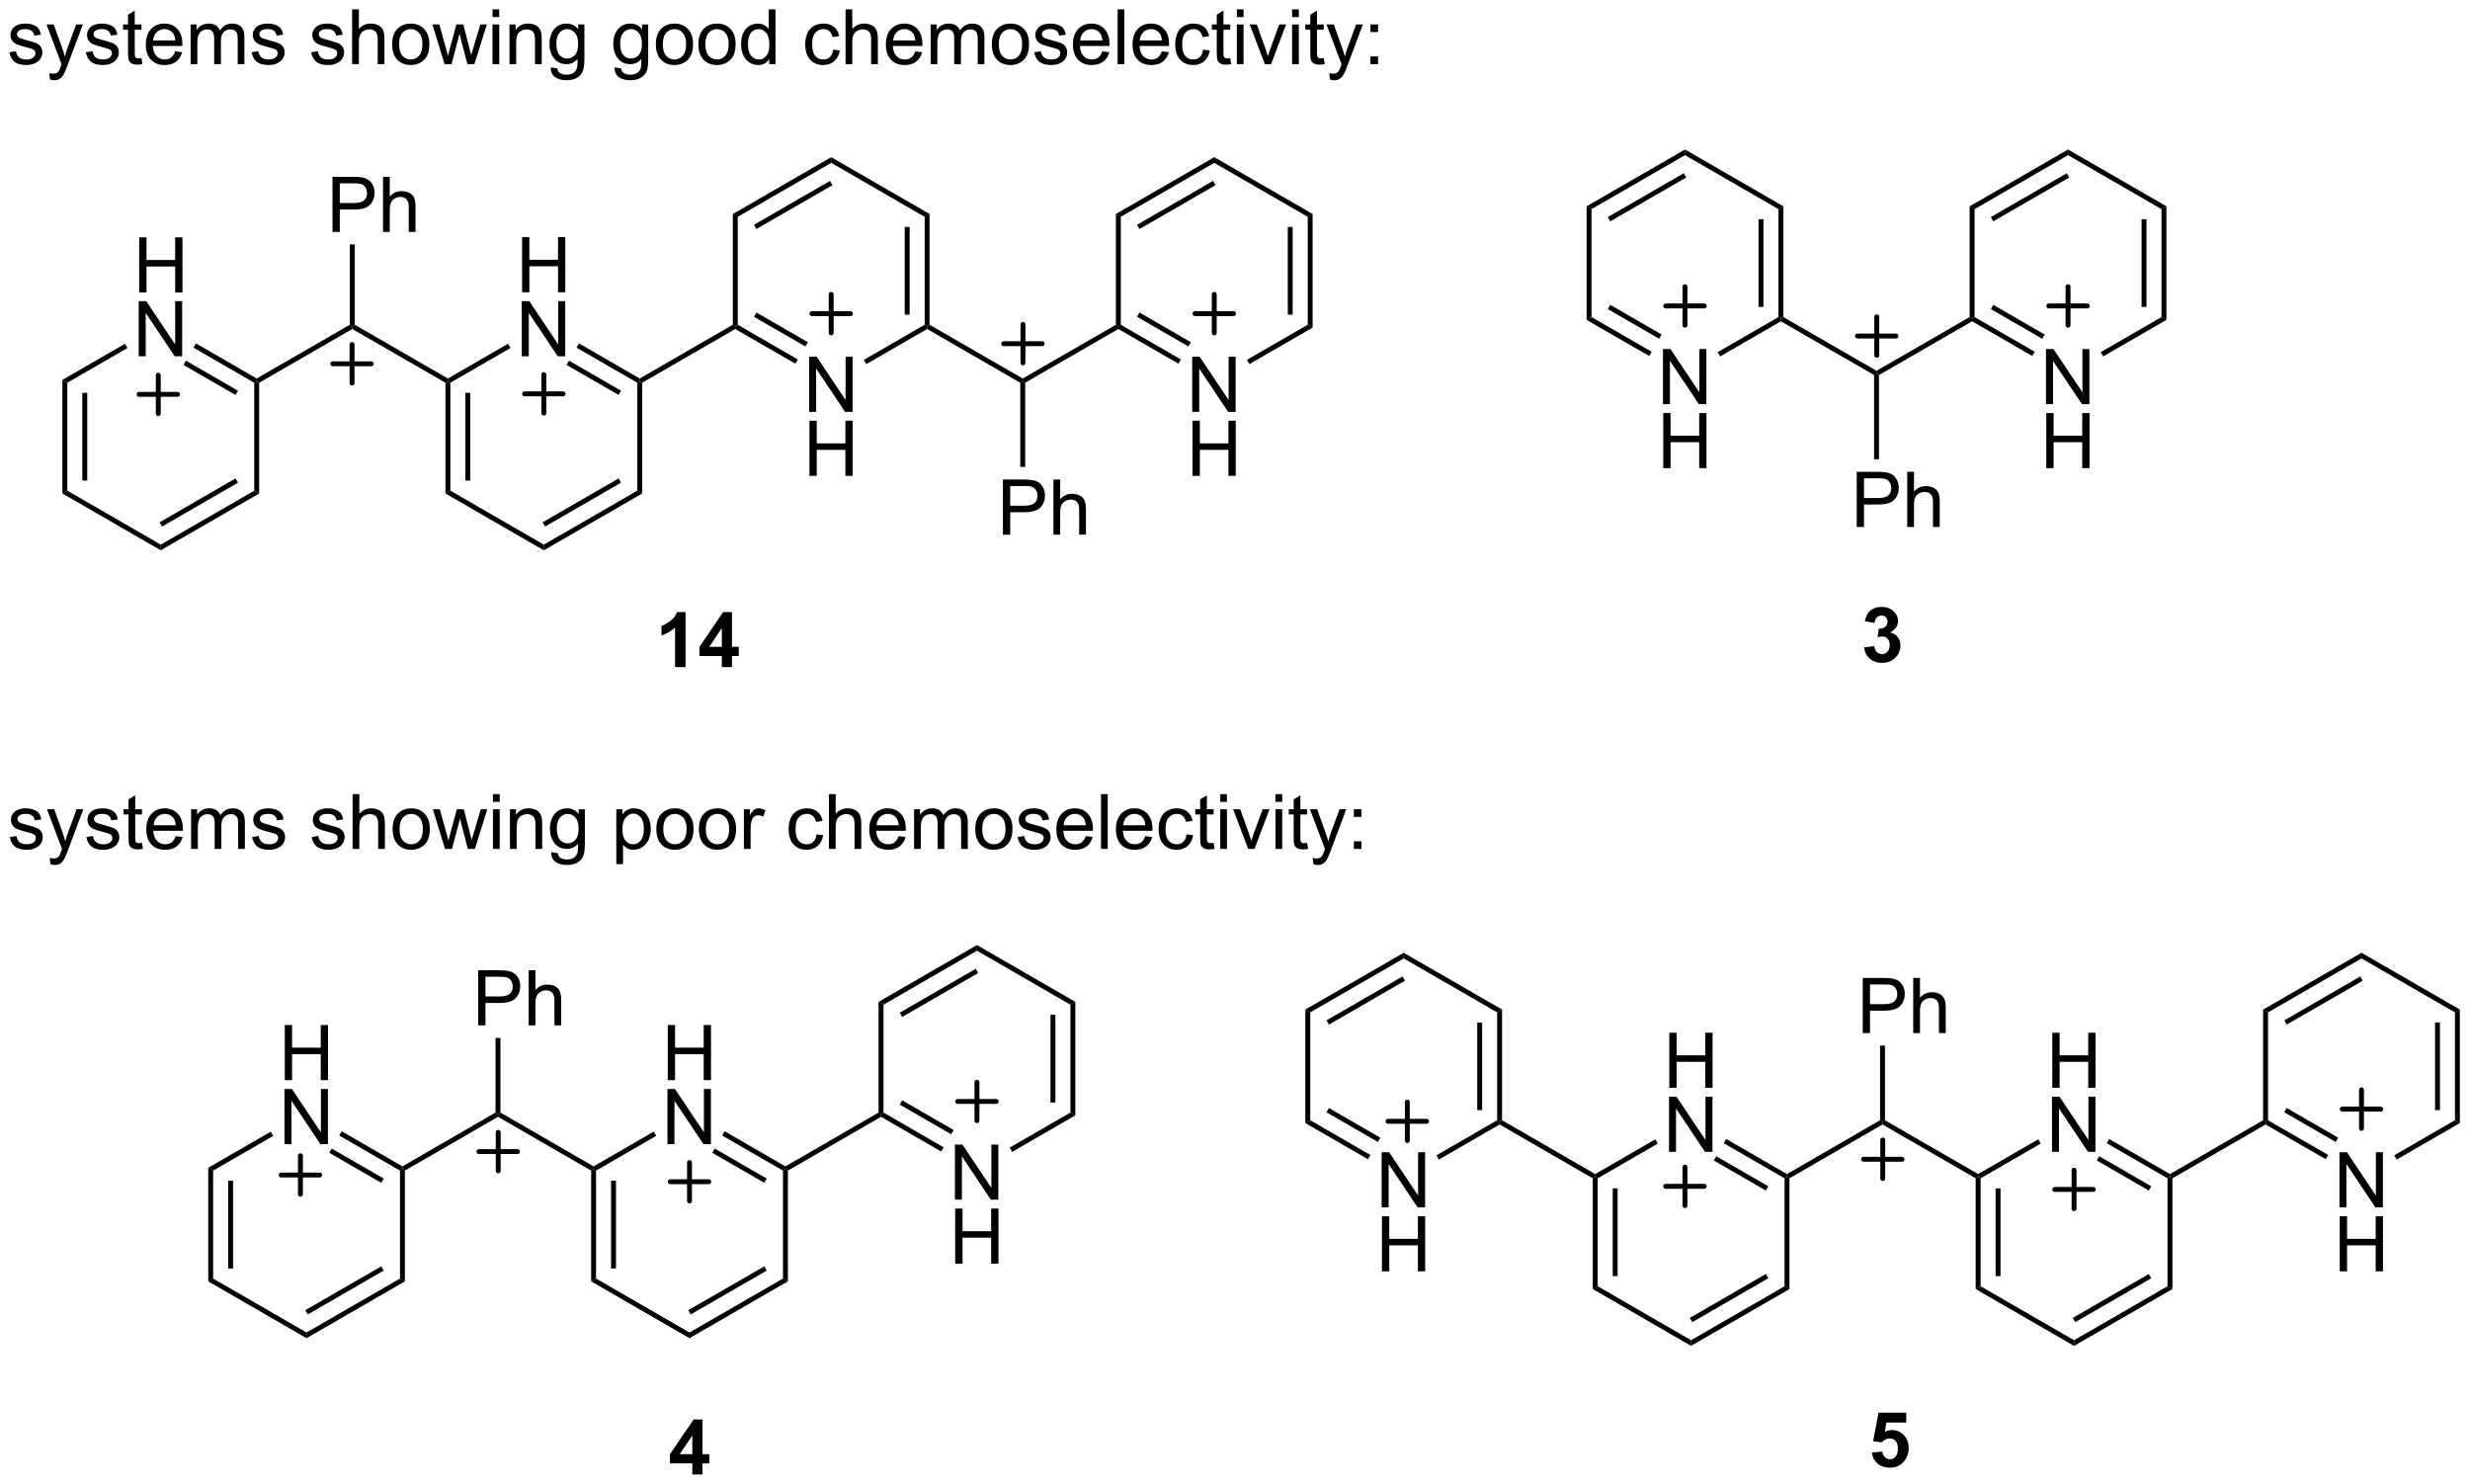<?xml version="1.0" encoding="UTF-8"?>
<!DOCTYPE svg PUBLIC '-//W3C//DTD SVG 1.0//EN'
          'http://www.w3.org/TR/2001/REC-SVG-20010904/DTD/svg10.dtd'>
<svg stroke-dasharray="none" shape-rendering="auto" xmlns="http://www.w3.org/2000/svg" font-family="'Dialog'" text-rendering="auto" width="704" fill-opacity="1" color-interpolation="auto" color-rendering="auto" preserveAspectRatio="xMidYMid meet" font-size="12px" viewBox="0 0 704 423" fill="black" xmlns:xlink="http://www.w3.org/1999/xlink" stroke="black" image-rendering="auto" stroke-miterlimit="10" stroke-linecap="square" stroke-linejoin="miter" font-style="normal" stroke-width="1" height="423" stroke-dashoffset="0" font-weight="normal" stroke-opacity="1"
><!--Generated by the Batik Graphics2D SVG Generator--><defs id="genericDefs"
  /><g
  ><defs id="defs1"
    ><clipPath clipPathUnits="userSpaceOnUse" id="clipPath1"
      ><path d="M0.886 2.134 L264.796 2.134 L264.796 160.716 L0.886 160.716 L0.886 2.134 Z"
      /></clipPath
      ><clipPath clipPathUnits="userSpaceOnUse" id="clipPath2"
      ><path d="M31.342 29.278 L31.342 183.451 L287.914 183.451 L287.914 29.278 Z"
      /></clipPath
    ></defs
    ><g transform="scale(2.667,2.667) translate(-0.886,-2.134) matrix(1.029,0,0,1.029,-31.353,-27.982)"
    ><path d="M45.788 59.644 L45.788 53.918 L46.545 53.918 L46.545 56.269 L49.522 56.269 L49.522 53.918 L50.28 53.918 L50.28 59.644 L49.522 59.644 L49.522 56.944 L46.545 56.944 L46.545 59.644 L45.788 59.644 Z" stroke="none" clip-path="url(#clipPath2)"
    /></g
    ><g transform="matrix(2.743,0,0,2.743,-85.97,-80.308)"
    ><path d="M45.756 66.294 L45.756 60.568 L46.535 60.568 L49.543 65.062 L49.543 60.568 L50.269 60.568 L50.269 66.294 L49.491 66.294 L46.483 61.794 L46.483 66.294 L45.756 66.294 Z" stroke="none" clip-path="url(#clipPath2)"
    /></g
    ><g transform="matrix(2.743,0,0,2.743,-85.97,-80.308)"
    ><path d="M37.825 68.752 L38.335 69.046 L38.335 80.261 L37.825 80.555 ZM39.897 70.095 L39.897 79.212 L40.407 79.212 L40.407 70.095 Z" stroke="none" clip-path="url(#clipPath2)"
    /></g
    ><g transform="matrix(2.743,0,0,2.743,-85.97,-80.308)"
    ><path d="M37.825 80.555 L38.335 80.261 L48.047 85.868 L48.047 86.457 Z" stroke="none" clip-path="url(#clipPath2)"
    /></g
    ><g transform="matrix(2.743,0,0,2.743,-85.97,-80.308)"
    ><path d="M48.047 86.457 L48.047 85.868 L57.758 80.261 L58.269 80.555 ZM48.174 83.992 L56.069 79.433 L55.814 78.991 L47.919 83.55 Z" stroke="none" clip-path="url(#clipPath2)"
    /></g
    ><g transform="matrix(2.743,0,0,2.743,-85.97,-80.308)"
    ><path d="M58.269 80.555 L57.758 80.261 L57.758 69.046 L58.014 68.899 L58.269 69.046 Z" stroke="none" clip-path="url(#clipPath2)"
    /></g
    ><g transform="matrix(2.743,0,0,2.743,-85.97,-80.308)"
    ><path d="M58.014 68.604 L58.014 68.899 L57.758 69.046 L51.444 65.4 L51.699 64.959 ZM56.069 69.874 L50.664 66.753 L50.408 67.195 L55.814 70.316 Z" stroke="none" clip-path="url(#clipPath2)"
    /></g
    ><g transform="matrix(2.743,0,0,2.743,-85.97,-80.308)"
    ><path d="M44.329 64.997 L44.584 65.438 L38.335 69.046 L37.825 68.752 Z" stroke="none" clip-path="url(#clipPath2)"
    /></g
    ><g transform="matrix(2.743,0,0,2.743,-85.97,-80.308)"
    ><path d="M58.269 69.046 L58.014 68.899 L58.014 68.604 L67.693 63.021 L67.948 63.168 L67.948 63.463 Z" stroke="none" clip-path="url(#clipPath2)"
    /></g
    ><g transform="matrix(2.743,0,0,2.743,-85.97,-80.308)"
    ><path d="M67.948 63.463 L67.948 63.168 L68.203 63.021 L77.883 68.604 L77.883 68.899 L77.628 69.046 Z" stroke="none" clip-path="url(#clipPath2)"
    /></g
    ><g transform="matrix(2.743,0,0,2.743,-85.97,-80.308)"
    ><path d="M85.59 59.644 L85.59 53.918 L86.348 53.918 L86.348 56.269 L89.325 56.269 L89.325 53.918 L90.082 53.918 L90.082 59.644 L89.325 59.644 L89.325 56.944 L86.348 56.944 L86.348 59.644 L85.59 59.644 Z" stroke="none" clip-path="url(#clipPath2)"
    /></g
    ><g transform="matrix(2.743,0,0,2.743,-85.97,-80.308)"
    ><path d="M85.559 66.294 L85.559 60.568 L86.338 60.568 L89.345 65.062 L89.345 60.568 L90.072 60.568 L90.072 66.294 L89.293 66.294 L86.285 61.794 L86.285 66.294 L85.559 66.294 Z" stroke="none" clip-path="url(#clipPath2)"
    /></g
    ><g transform="matrix(2.743,0,0,2.743,-85.97,-80.308)"
    ><path d="M77.628 69.046 L77.883 68.899 L78.138 69.046 L78.138 80.261 L77.628 80.555 ZM79.699 70.095 L79.699 79.212 L80.21 79.212 L80.21 70.095 Z" stroke="none" clip-path="url(#clipPath2)"
    /></g
    ><g transform="matrix(2.743,0,0,2.743,-85.97,-80.308)"
    ><path d="M77.628 80.555 L78.138 80.261 L87.85 85.868 L87.85 86.457 Z" stroke="none" clip-path="url(#clipPath2)"
    /></g
    ><g transform="matrix(2.743,0,0,2.743,-85.97,-80.308)"
    ><path d="M87.85 86.457 L87.85 85.868 L97.561 80.261 L98.071 80.555 ZM87.977 83.992 L95.872 79.433 L95.617 78.991 L87.722 83.55 Z" stroke="none" clip-path="url(#clipPath2)"
    /></g
    ><g transform="matrix(2.743,0,0,2.743,-85.97,-80.308)"
    ><path d="M98.071 80.555 L97.561 80.261 L97.561 69.046 L97.816 68.899 L98.071 69.046 Z" stroke="none" clip-path="url(#clipPath2)"
    /></g
    ><g transform="matrix(2.743,0,0,2.743,-85.97,-80.308)"
    ><path d="M97.816 68.604 L97.816 68.899 L97.561 69.046 L91.247 65.4 L91.502 64.959 ZM95.872 69.874 L90.466 66.753 L90.211 67.195 L95.617 70.316 Z" stroke="none" clip-path="url(#clipPath2)"
    /></g
    ><g transform="matrix(2.743,0,0,2.743,-85.97,-80.308)"
    ><path d="M84.131 64.997 L84.386 65.438 L78.138 69.046 L77.883 68.899 L77.883 68.604 Z" stroke="none" clip-path="url(#clipPath2)"
    /></g
    ><g transform="matrix(2.743,0,0,2.743,-85.97,-80.308)"
    ><path d="M98.071 69.046 L97.816 68.899 L97.816 68.604 L107.488 63.021 L107.743 63.168 L107.743 63.463 Z" stroke="none" clip-path="url(#clipPath2)"
    /></g
    ><g transform="matrix(2.743,0,0,2.743,-85.97,-80.308)"
    ><path d="M115.419 72.073 L115.419 66.346 L116.198 66.346 L119.205 70.841 L119.205 66.346 L119.932 66.346 L119.932 72.073 L119.153 72.073 L116.145 67.573 L116.145 72.073 L115.419 72.073 Z" stroke="none" clip-path="url(#clipPath2)"
    /></g
    ><g transform="matrix(2.743,0,0,2.743,-85.97,-80.308)"
    ><path d="M115.45 78.723 L115.45 72.996 L116.208 72.996 L116.208 75.348 L119.184 75.348 L119.184 72.996 L119.942 72.996 L119.942 78.723 L119.184 78.723 L119.184 76.022 L116.208 76.022 L116.208 78.723 L115.45 78.723 Z" stroke="none" clip-path="url(#clipPath2)"
    /></g
    ><g transform="matrix(2.743,0,0,2.743,-85.97,-80.308)"
    ><path d="M107.743 63.463 L107.743 63.168 L107.998 63.021 L114.246 66.629 L113.991 67.071 ZM109.687 62.193 L115.027 65.277 L115.282 64.835 L109.942 61.751 Z" stroke="none" clip-path="url(#clipPath2)"
    /></g
    ><g transform="matrix(2.743,0,0,2.743,-85.97,-80.308)"
    ><path d="M121.362 67.109 L121.107 66.667 L127.421 63.021 L127.676 63.168 L127.676 63.463 Z" stroke="none" clip-path="url(#clipPath2)"
    /></g
    ><g transform="matrix(2.743,0,0,2.743,-85.97,-80.308)"
    ><path d="M127.931 63.021 L127.676 63.168 L127.421 63.021 L127.421 51.806 L127.931 51.512 ZM125.86 61.972 L125.86 52.855 L125.349 52.855 L125.349 61.972 Z" stroke="none" clip-path="url(#clipPath2)"
    /></g
    ><g transform="matrix(2.743,0,0,2.743,-85.97,-80.308)"
    ><path d="M127.931 51.512 L127.421 51.806 L117.71 46.199 L117.71 45.61 Z" stroke="none" clip-path="url(#clipPath2)"
    /></g
    ><g transform="matrix(2.743,0,0,2.743,-85.97,-80.308)"
    ><path d="M117.71 45.61 L117.71 46.199 L107.998 51.806 L107.488 51.512 ZM117.582 48.076 L109.687 52.634 L109.942 53.076 L117.837 48.517 Z" stroke="none" clip-path="url(#clipPath2)"
    /></g
    ><g transform="matrix(2.743,0,0,2.743,-85.97,-80.308)"
    ><path d="M107.488 51.512 L107.998 51.806 L107.998 63.021 L107.743 63.168 L107.488 63.021 Z" stroke="none" clip-path="url(#clipPath2)"
    /></g
    ><g transform="matrix(2.743,0,0,2.743,-85.97,-80.308)"
    ><path d="M127.676 63.463 L127.676 63.168 L127.931 63.021 L137.611 68.604 L137.611 68.899 L137.356 69.046 Z" stroke="none" clip-path="url(#clipPath2)"
    /></g
    ><g transform="matrix(2.743,0,0,2.743,-85.97,-80.308)"
    ><path d="M137.866 69.046 L137.611 68.899 L137.611 68.604 L147.29 63.021 L147.546 63.168 L147.545 63.463 Z" stroke="none" clip-path="url(#clipPath2)"
    /></g
    ><g transform="matrix(2.743,0,0,2.743,-85.97,-80.308)"
    ><path d="M155.221 72.073 L155.221 66.346 L156 66.346 L159.008 70.841 L159.008 66.346 L159.734 66.346 L159.734 72.073 L158.956 72.073 L155.948 67.573 L155.948 72.073 L155.221 72.073 Z" stroke="none" clip-path="url(#clipPath2)"
    /></g
    ><g transform="matrix(2.743,0,0,2.743,-85.97,-80.308)"
    ><path d="M155.253 78.723 L155.253 72.996 L156.011 72.996 L156.011 75.348 L158.987 75.348 L158.987 72.996 L159.745 72.996 L159.745 78.723 L158.987 78.723 L158.987 76.022 L156.011 76.022 L156.011 78.723 L155.253 78.723 Z" stroke="none" clip-path="url(#clipPath2)"
    /></g
    ><g transform="matrix(2.743,0,0,2.743,-85.97,-80.308)"
    ><path d="M147.545 63.463 L147.546 63.168 L147.801 63.021 L154.049 66.629 L153.794 67.071 ZM149.489 62.193 L154.83 65.277 L155.085 64.835 L149.745 61.751 Z" stroke="none" clip-path="url(#clipPath2)"
    /></g
    ><g transform="matrix(2.743,0,0,2.743,-85.97,-80.308)"
    ><path d="M161.165 67.109 L160.91 66.667 L167.224 63.021 L167.734 63.316 Z" stroke="none" clip-path="url(#clipPath2)"
    /></g
    ><g transform="matrix(2.743,0,0,2.743,-85.97,-80.308)"
    ><path d="M167.734 63.316 L167.224 63.021 L167.224 51.806 L167.734 51.512 ZM165.662 61.972 L165.662 52.855 L165.152 52.855 L165.152 61.972 Z" stroke="none" clip-path="url(#clipPath2)"
    /></g
    ><g transform="matrix(2.743,0,0,2.743,-85.97,-80.308)"
    ><path d="M167.734 51.512 L167.224 51.806 L157.512 46.199 L157.512 45.61 Z" stroke="none" clip-path="url(#clipPath2)"
    /></g
    ><g transform="matrix(2.743,0,0,2.743,-85.97,-80.308)"
    ><path d="M157.512 45.61 L157.512 46.199 L147.801 51.806 L147.29 51.512 ZM157.385 48.076 L149.489 52.634 L149.745 53.076 L157.64 48.517 Z" stroke="none" clip-path="url(#clipPath2)"
    /></g
    ><g transform="matrix(2.743,0,0,2.743,-85.97,-80.308)"
    ><path d="M147.29 51.512 L147.801 51.806 L147.801 63.021 L147.546 63.168 L147.29 63.021 Z" stroke="none" clip-path="url(#clipPath2)"
    /></g
    ><g transform="matrix(2.743,0,0,2.743,-85.97,-80.308)"
    ><path d="M135.553 84.829 L135.553 79.102 L137.714 79.102 Q138.285 79.102 138.584 79.157 Q139.006 79.227 139.29 79.425 Q139.576 79.621 139.751 79.977 Q139.925 80.332 139.925 80.759 Q139.925 81.488 139.459 81.996 Q138.996 82.501 137.78 82.501 L136.311 82.501 L136.311 84.829 L135.553 84.829 ZM136.311 81.824 L137.793 81.824 Q138.527 81.824 138.834 81.55 Q139.144 81.277 139.144 80.782 Q139.144 80.423 138.962 80.167 Q138.78 79.91 138.483 79.829 Q138.293 79.777 137.777 79.777 L136.311 79.777 L136.311 81.824 ZM140.8 84.829 L140.8 79.102 L141.504 79.102 L141.504 81.157 Q141.996 80.587 142.746 80.587 Q143.207 80.587 143.545 80.769 Q143.886 80.949 144.032 81.269 Q144.178 81.589 144.178 82.199 L144.178 84.829 L143.475 84.829 L143.475 82.199 Q143.475 81.673 143.246 81.433 Q143.019 81.191 142.6 81.191 Q142.287 81.191 142.011 81.355 Q141.738 81.516 141.621 81.795 Q141.504 82.071 141.504 82.558 L141.504 84.829 L140.8 84.829 Z" stroke="none" clip-path="url(#clipPath2)"
    /></g
    ><g transform="matrix(2.743,0,0,2.743,-85.97,-80.308)"
    ><path d="M137.356 69.046 L137.611 68.899 L137.866 69.046 L137.866 77.794 L137.356 77.794 Z" stroke="none" clip-path="url(#clipPath2)"
    /></g
    ><g transform="matrix(2.743,0,0,2.743,-85.97,-80.308)"
    ><path d="M65.89 53.378 L65.89 47.652 L68.052 47.652 Q68.622 47.652 68.922 47.706 Q69.344 47.777 69.627 47.975 Q69.914 48.17 70.088 48.527 Q70.263 48.881 70.263 49.308 Q70.263 50.037 69.797 50.545 Q69.333 51.05 68.117 51.05 L66.648 51.05 L66.648 53.378 L65.89 53.378 ZM66.648 50.373 L68.13 50.373 Q68.864 50.373 69.172 50.1 Q69.481 49.826 69.481 49.331 Q69.481 48.972 69.299 48.717 Q69.117 48.459 68.82 48.378 Q68.63 48.326 68.114 48.326 L66.648 48.326 L66.648 50.373 ZM71.138 53.378 L71.138 47.652 L71.841 47.652 L71.841 49.706 Q72.333 49.136 73.083 49.136 Q73.544 49.136 73.883 49.319 Q74.224 49.498 74.37 49.819 Q74.515 50.139 74.515 50.748 L74.515 53.378 L73.812 53.378 L73.812 50.748 Q73.812 50.222 73.583 49.983 Q73.356 49.74 72.937 49.74 Q72.625 49.74 72.349 49.904 Q72.075 50.066 71.958 50.344 Q71.841 50.621 71.841 51.108 L71.841 53.378 L71.138 53.378 Z" stroke="none" clip-path="url(#clipPath2)"
    /></g
    ><g transform="matrix(2.743,0,0,2.743,-85.97,-80.308)"
    ><path d="M68.203 63.021 L67.948 63.168 L67.693 63.021 L67.693 54.678 L68.203 54.678 Z" stroke="none" clip-path="url(#clipPath2)"
    /></g
    ><g transform="matrix(2.743,0,0,2.743,-85.97,-80.308)"
    ><path d="M102.575 98.591 L101.486 98.591 L101.486 94.479 Q100.888 95.038 100.076 95.307 L100.076 94.316 Q100.502 94.176 101.002 93.788 Q101.504 93.397 101.69 92.877 L102.575 92.877 L102.575 98.591 ZM106.345 98.591 L106.345 97.445 L104.016 97.445 L104.016 96.49 L106.484 92.877 L107.4 92.877 L107.4 96.487 L108.107 96.487 L108.107 97.445 L107.4 97.445 L107.4 98.591 L106.345 98.591 ZM106.345 96.487 L106.345 94.541 L105.038 96.487 L106.345 96.487 Z" stroke="none" clip-path="url(#clipPath2)"
    /></g
    ><g stroke-width="0.51" transform="matrix(2.743,0,0,2.743,-85.97,-80.308)" stroke-linejoin="round" stroke-linecap="round"
    ><path fill="none" d="M155.512 61.865 L159.512 61.865 M157.512 59.865 L157.512 63.865" clip-path="url(#clipPath2)"
    /></g
    ><g stroke-width="0.51" transform="matrix(2.743,0,0,2.743,-85.97,-80.308)" stroke-linejoin="round" stroke-linecap="round"
    ><path fill="none" d="M115.71 61.865 L119.71 61.865 M117.71 59.865 L117.71 63.865" clip-path="url(#clipPath2)"
    /></g
    ><g stroke-width="0.51" transform="matrix(2.743,0,0,2.743,-85.97,-80.308)" stroke-linejoin="round" stroke-linecap="round"
    ><path fill="none" d="M85.85 70.202 L89.85 70.202 M87.85 68.202 L87.85 72.202" clip-path="url(#clipPath2)"
    /></g
    ><g stroke-width="0.51" transform="matrix(2.743,0,0,2.743,-85.97,-80.308)" stroke-linejoin="round" stroke-linecap="round"
    ><path fill="none" d="M45.788 70.254 L49.788 70.254 M47.788 68.254 L47.788 72.254" clip-path="url(#clipPath2)"
    /></g
    ><g stroke-width="0.51" transform="matrix(2.743,0,0,2.743,-85.97,-80.308)" stroke-linejoin="round" stroke-linecap="round"
    ><path fill="none" d="M65.923 67.076 L69.923 67.076 M67.923 65.076 L67.923 69.076" clip-path="url(#clipPath2)"
    /></g
    ><g stroke-width="0.51" transform="matrix(2.743,0,0,2.743,-85.97,-80.308)" stroke-linejoin="round" stroke-linecap="round"
    ><path fill="none" d="M135.636 64.991 L139.636 64.991 M137.636 62.991 L137.636 66.991" clip-path="url(#clipPath2)"
    /></g
    ><g transform="matrix(2.743,0,0,2.743,-85.97,-80.308)"
    ><path d="M204.798 142.309 L204.798 136.583 L205.556 136.583 L205.556 138.934 L208.533 138.934 L208.533 136.583 L209.29 136.583 L209.29 142.309 L208.533 142.309 L208.533 139.609 L205.556 139.609 L205.556 142.309 L204.798 142.309 Z" stroke="none" clip-path="url(#clipPath2)"
    /></g
    ><g transform="matrix(2.743,0,0,2.743,-85.97,-80.308)"
    ><path d="M204.767 148.959 L204.767 143.233 L205.546 143.233 L208.553 147.727 L208.553 143.233 L209.28 143.233 L209.28 148.959 L208.501 148.959 L205.494 144.459 L205.494 148.959 L204.767 148.959 Z" stroke="none" clip-path="url(#clipPath2)"
    /></g
    ><g transform="matrix(2.743,0,0,2.743,-85.97,-80.308)"
    ><path d="M196.844 151.711 L197.099 151.564 L197.354 151.711 L197.354 162.926 L196.844 163.22 ZM198.916 152.759 L198.916 161.877 L199.426 161.877 L199.426 152.759 Z" stroke="none" clip-path="url(#clipPath2)"
    /></g
    ><g transform="matrix(2.743,0,0,2.743,-85.97,-80.308)"
    ><path d="M196.844 163.22 L197.354 162.926 L207.058 168.533 L207.058 169.122 Z" stroke="none" clip-path="url(#clipPath2)"
    /></g
    ><g transform="matrix(2.743,0,0,2.743,-85.97,-80.308)"
    ><path d="M207.058 169.122 L207.058 168.533 L216.769 162.926 L217.279 163.22 ZM207.186 166.656 L215.08 162.098 L214.825 161.656 L206.93 166.214 Z" stroke="none" clip-path="url(#clipPath2)"
    /></g
    ><g transform="matrix(2.743,0,0,2.743,-85.97,-80.308)"
    ><path d="M217.279 163.22 L216.769 162.926 L216.769 151.711 L217.024 151.564 L217.279 151.711 Z" stroke="none" clip-path="url(#clipPath2)"
    /></g
    ><g transform="matrix(2.743,0,0,2.743,-85.97,-80.308)"
    ><path d="M217.024 151.269 L217.024 151.564 L216.769 151.711 L210.455 148.065 L210.71 147.624 ZM215.08 152.539 L209.674 149.417 L209.419 149.859 L214.825 152.981 Z" stroke="none" clip-path="url(#clipPath2)"
    /></g
    ><g transform="matrix(2.743,0,0,2.743,-85.97,-80.308)"
    ><path d="M203.339 147.663 L203.595 148.105 L197.354 151.711 L197.099 151.564 L197.099 151.269 Z" stroke="none" clip-path="url(#clipPath2)"
    /></g
    ><g transform="matrix(2.743,0,0,2.743,-85.97,-80.308)"
    ><path d="M217.279 151.711 L217.024 151.564 L217.024 151.269 L226.696 145.678 L226.951 145.825 L226.951 146.12 Z" stroke="none" clip-path="url(#clipPath2)"
    /></g
    ><g transform="matrix(2.743,0,0,2.743,-85.97,-80.308)"
    ><path d="M226.951 146.12 L226.951 145.825 L227.206 145.678 L236.886 151.269 L236.886 151.564 L236.631 151.711 Z" stroke="none" clip-path="url(#clipPath2)"
    /></g
    ><g transform="matrix(2.743,0,0,2.743,-85.97,-80.308)"
    ><path d="M244.593 142.309 L244.593 136.583 L245.351 136.583 L245.351 138.934 L248.327 138.934 L248.327 136.583 L249.085 136.583 L249.085 142.309 L248.327 142.309 L248.327 139.609 L245.351 139.609 L245.351 142.309 L244.593 142.309 Z" stroke="none" clip-path="url(#clipPath2)"
    /></g
    ><g transform="matrix(2.743,0,0,2.743,-85.97,-80.308)"
    ><path d="M244.562 148.959 L244.562 143.233 L245.34 143.233 L248.348 147.727 L248.348 143.233 L249.075 143.233 L249.075 148.959 L248.296 148.959 L245.288 144.459 L245.288 148.959 L244.562 148.959 Z" stroke="none" clip-path="url(#clipPath2)"
    /></g
    ><g transform="matrix(2.743,0,0,2.743,-85.97,-80.308)"
    ><path d="M236.631 151.711 L236.886 151.564 L237.141 151.711 L237.141 162.926 L236.631 163.22 ZM238.702 152.76 L238.702 161.877 L239.212 161.877 L239.212 152.76 Z" stroke="none" clip-path="url(#clipPath2)"
    /></g
    ><g transform="matrix(2.743,0,0,2.743,-85.97,-80.308)"
    ><path d="M236.631 163.22 L237.141 162.926 L246.852 168.533 L246.852 169.122 Z" stroke="none" clip-path="url(#clipPath2)"
    /></g
    ><g transform="matrix(2.743,0,0,2.743,-85.97,-80.308)"
    ><path d="M246.852 169.122 L246.852 168.533 L256.564 162.926 L257.074 163.22 ZM246.98 166.656 L254.875 162.098 L254.62 161.656 L246.725 166.215 Z" stroke="none" clip-path="url(#clipPath2)"
    /></g
    ><g transform="matrix(2.743,0,0,2.743,-85.97,-80.308)"
    ><path d="M257.074 163.22 L256.564 162.926 L256.564 151.711 L256.819 151.564 L257.074 151.711 Z" stroke="none" clip-path="url(#clipPath2)"
    /></g
    ><g transform="matrix(2.743,0,0,2.743,-85.97,-80.308)"
    ><path d="M256.819 151.269 L256.819 151.564 L256.564 151.711 L250.25 148.065 L250.505 147.624 ZM254.875 152.539 L249.469 149.417 L249.214 149.859 L254.62 152.981 Z" stroke="none" clip-path="url(#clipPath2)"
    /></g
    ><g transform="matrix(2.743,0,0,2.743,-85.97,-80.308)"
    ><path d="M243.134 147.661 L243.389 148.103 L237.141 151.711 L236.886 151.564 L236.886 151.269 Z" stroke="none" clip-path="url(#clipPath2)"
    /></g
    ><g transform="matrix(2.743,0,0,2.743,-85.97,-80.308)"
    ><path d="M257.074 151.711 L256.819 151.564 L256.819 151.269 L266.498 145.678 L266.754 145.825 L266.754 146.12 Z" stroke="none" clip-path="url(#clipPath2)"
    /></g
    ><g transform="matrix(2.743,0,0,2.743,-85.97,-80.308)"
    ><path d="M224.893 136.619 L224.893 130.892 L227.054 130.892 Q227.625 130.892 227.924 130.947 Q228.346 131.017 228.63 131.215 Q228.917 131.411 229.091 131.767 Q229.266 132.121 229.266 132.548 Q229.266 133.278 228.799 133.786 Q228.336 134.291 227.12 134.291 L225.651 134.291 L225.651 136.619 L224.893 136.619 ZM225.651 133.614 L227.133 133.614 Q227.867 133.614 228.174 133.34 Q228.484 133.067 228.484 132.572 Q228.484 132.213 228.302 131.957 Q228.12 131.7 227.823 131.619 Q227.633 131.567 227.117 131.567 L225.651 131.567 L225.651 133.614 ZM230.141 136.619 L230.141 130.892 L230.844 130.892 L230.844 132.947 Q231.336 132.377 232.086 132.377 Q232.547 132.377 232.885 132.559 Q233.226 132.739 233.372 133.059 Q233.518 133.379 233.518 133.989 L233.518 136.619 L232.815 136.619 L232.815 133.989 Q232.815 133.463 232.586 133.223 Q232.359 132.981 231.94 132.981 Q231.627 132.981 231.351 133.145 Q231.078 133.306 230.961 133.585 Q230.844 133.861 230.844 134.348 L230.844 136.619 L230.141 136.619 Z" stroke="none" clip-path="url(#clipPath2)"
    /></g
    ><g transform="matrix(2.743,0,0,2.743,-85.97,-80.308)"
    ><path d="M227.206 145.678 L226.951 145.825 L226.696 145.678 L226.696 137.919 L227.206 137.919 Z" stroke="none" clip-path="url(#clipPath2)"
    /></g
    ><g transform="matrix(2.743,0,0,2.743,-85.97,-80.308)"
    ><path d="M274.43 154.73 L274.43 149.003 L275.208 149.003 L278.216 153.498 L278.216 149.003 L278.943 149.003 L278.943 154.73 L278.164 154.73 L275.156 150.23 L275.156 154.73 L274.43 154.73 Z" stroke="none" clip-path="url(#clipPath2)"
    /></g
    ><g transform="matrix(2.743,0,0,2.743,-85.97,-80.308)"
    ><path d="M274.461 161.38 L274.461 155.653 L275.219 155.653 L275.219 158.005 L278.195 158.005 L278.195 155.653 L278.953 155.653 L278.953 161.38 L278.195 161.38 L278.195 158.679 L275.219 158.679 L275.219 161.38 L274.461 161.38 Z" stroke="none" clip-path="url(#clipPath2)"
    /></g
    ><g transform="matrix(2.743,0,0,2.743,-85.97,-80.308)"
    ><path d="M266.754 146.12 L266.754 145.825 L267.009 145.678 L273.257 149.286 L273.002 149.727 ZM268.698 144.85 L274.038 147.934 L274.293 147.492 L268.953 144.408 Z" stroke="none" clip-path="url(#clipPath2)"
    /></g
    ><g transform="matrix(2.743,0,0,2.743,-85.97,-80.308)"
    ><path d="M280.373 149.765 L280.118 149.324 L286.432 145.678 L286.942 145.972 Z" stroke="none" clip-path="url(#clipPath2)"
    /></g
    ><g transform="matrix(2.743,0,0,2.743,-85.97,-80.308)"
    ><path d="M286.942 145.972 L286.432 145.678 L286.432 134.471 L286.942 134.177 ZM284.872 144.63 L284.872 135.519 L284.362 135.519 L284.362 144.63 Z" stroke="none" clip-path="url(#clipPath2)"
    /></g
    ><g transform="matrix(2.743,0,0,2.743,-85.97,-80.308)"
    ><path d="M286.942 134.177 L286.432 134.471 L276.72 128.864 L276.72 128.275 Z" stroke="none" clip-path="url(#clipPath2)"
    /></g
    ><g transform="matrix(2.743,0,0,2.743,-85.97,-80.308)"
    ><path d="M276.72 128.275 L276.72 128.864 L267.009 134.471 L266.498 134.177 ZM276.593 130.74 L268.698 135.299 L268.953 135.741 L276.848 131.182 Z" stroke="none" clip-path="url(#clipPath2)"
    /></g
    ><g transform="matrix(2.743,0,0,2.743,-85.97,-80.308)"
    ><path d="M266.498 134.177 L267.009 134.471 L267.009 145.678 L266.754 145.825 L266.498 145.678 Z" stroke="none" clip-path="url(#clipPath2)"
    /></g
    ><g transform="matrix(2.743,0,0,2.743,-85.97,-80.308)"
    ><path d="M225.843 180.215 L226.93 180.103 Q226.976 180.471 227.204 180.688 Q227.434 180.903 227.732 180.903 Q228.074 180.903 228.309 180.626 Q228.547 180.347 228.547 179.788 Q228.547 179.265 228.312 179.004 Q228.079 178.74 227.701 178.74 Q227.232 178.74 226.86 179.156 L225.975 179.027 L226.534 176.066 L229.417 176.066 L229.417 177.086 L227.359 177.086 L227.189 178.054 Q227.553 177.87 227.934 177.87 Q228.661 177.87 229.166 178.398 Q229.67 178.926 229.67 179.77 Q229.67 180.471 229.261 181.022 Q228.708 181.778 227.722 181.778 Q226.932 181.778 226.435 181.353 Q225.939 180.929 225.843 180.215 Z" stroke="none" clip-path="url(#clipPath2)"
    /></g
    ><g transform="matrix(2.743,0,0,2.743,-85.97,-80.308)"
    ><path d="M197.099 151.269 L197.099 151.564 L196.844 151.711 L187.164 146.12 L187.164 145.825 L187.419 145.678 Z" stroke="none" clip-path="url(#clipPath2)"
    /></g
    ><g transform="matrix(2.743,0,0,2.743,-85.97,-80.308)"
    ><path d="M174.907 154.73 L174.907 149.003 L175.686 149.003 L178.693 153.498 L178.693 149.003 L179.42 149.003 L179.42 154.73 L178.641 154.73 L175.633 150.23 L175.633 154.73 L174.907 154.73 Z" stroke="none" clip-path="url(#clipPath2)"
    /></g
    ><g transform="matrix(2.743,0,0,2.743,-85.97,-80.308)"
    ><path d="M174.938 161.38 L174.938 155.653 L175.696 155.653 L175.696 158.005 L178.673 158.005 L178.673 155.653 L179.43 155.653 L179.43 161.38 L178.673 161.38 L178.673 158.679 L175.696 158.679 L175.696 161.38 L174.938 161.38 Z" stroke="none" clip-path="url(#clipPath2)"
    /></g
    ><g transform="matrix(2.743,0,0,2.743,-85.97,-80.308)"
    ><path d="M187.419 145.678 L187.164 145.825 L186.909 145.678 L186.909 134.471 L187.419 134.177 ZM185.349 144.63 L185.349 135.519 L184.839 135.519 L184.839 144.63 Z" stroke="none" clip-path="url(#clipPath2)"
    /></g
    ><g transform="matrix(2.743,0,0,2.743,-85.97,-80.308)"
    ><path d="M187.419 134.177 L186.909 134.471 L177.198 128.864 L177.198 128.275 Z" stroke="none" clip-path="url(#clipPath2)"
    /></g
    ><g transform="matrix(2.743,0,0,2.743,-85.97,-80.308)"
    ><path d="M177.198 128.275 L177.198 128.864 L167.486 134.471 L166.976 134.177 ZM177.07 130.74 L169.175 135.299 L169.43 135.741 L177.325 131.182 Z" stroke="none" clip-path="url(#clipPath2)"
    /></g
    ><g transform="matrix(2.743,0,0,2.743,-85.97,-80.308)"
    ><path d="M166.976 134.177 L167.486 134.471 L167.486 145.678 L166.976 145.972 Z" stroke="none" clip-path="url(#clipPath2)"
    /></g
    ><g transform="matrix(2.743,0,0,2.743,-85.97,-80.308)"
    ><path d="M166.976 145.972 L167.486 145.678 L173.735 149.286 L173.48 149.727 ZM169.175 144.85 L174.515 147.934 L174.77 147.492 L169.43 144.408 Z" stroke="none" clip-path="url(#clipPath2)"
    /></g
    ><g transform="matrix(2.743,0,0,2.743,-85.97,-80.308)"
    ><path d="M180.85 149.765 L180.595 149.324 L186.909 145.678 L187.164 145.825 L187.164 146.12 Z" stroke="none" clip-path="url(#clipPath2)"
    /></g
    ><g stroke-width="0.51" transform="matrix(2.743,0,0,2.743,-85.97,-80.308)" stroke-linejoin="round" stroke-linecap="round"
    ><path fill="none" d="M175.573 145.788 L179.573 145.788 M177.573 143.788 L177.573 147.788" clip-path="url(#clipPath2)"
    /></g
    ><g stroke-width="0.51" transform="matrix(2.743,0,0,2.743,-85.97,-80.308)" stroke-linejoin="round" stroke-linecap="round"
    ><path fill="none" d="M274.72 144.522 L278.72 144.522 M276.72 142.522 L276.72 146.522" clip-path="url(#clipPath2)"
    /></g
    ><g stroke-width="0.51" transform="matrix(2.743,0,0,2.743,-85.97,-80.308)" stroke-linejoin="round" stroke-linecap="round"
    ><path fill="none" d="M244.852 152.867 L248.852 152.867 M246.852 150.867 L246.852 154.867" clip-path="url(#clipPath2)"
    /></g
    ><g stroke-width="0.51" transform="matrix(2.743,0,0,2.743,-85.97,-80.308)" stroke-linejoin="round" stroke-linecap="round"
    ><path fill="none" d="M224.976 149.733 L228.976 149.733 M226.976 147.733 L226.976 151.733" clip-path="url(#clipPath2)"
    /></g
    ><g stroke-width="0.51" transform="matrix(2.743,0,0,2.743,-85.97,-80.308)" stroke-linejoin="round" stroke-linecap="round"
    ><path fill="none" d="M204.423 152.543 L208.423 152.543 M206.423 150.543 L206.423 154.543" clip-path="url(#clipPath2)"
    /></g
    ><g transform="matrix(2.743,0,0,2.743,-85.97,-80.308)"
    ><path d="M60.933 141.51 L60.933 135.783 L61.691 135.783 L61.691 138.135 L64.668 138.135 L64.668 135.783 L65.425 135.783 L65.425 141.51 L64.668 141.51 L64.668 138.809 L61.691 138.809 L61.691 141.51 L60.933 141.51 Z" stroke="none" clip-path="url(#clipPath2)"
    /></g
    ><g transform="matrix(2.743,0,0,2.743,-85.97,-80.308)"
    ><path d="M60.902 148.16 L60.902 142.433 L61.681 142.433 L64.688 146.928 L64.688 142.433 L65.415 142.433 L65.415 148.16 L64.636 148.16 L61.629 143.66 L61.629 148.16 L60.902 148.16 Z" stroke="none" clip-path="url(#clipPath2)"
    /></g
    ><g transform="matrix(2.743,0,0,2.743,-85.97,-80.308)"
    ><path d="M52.979 150.617 L53.489 150.912 L53.489 162.126 L52.979 162.421 ZM55.05 151.96 L55.05 161.078 L55.561 161.078 L55.561 151.96 Z" stroke="none" clip-path="url(#clipPath2)"
    /></g
    ><g transform="matrix(2.743,0,0,2.743,-85.97,-80.308)"
    ><path d="M52.979 162.421 L53.489 162.126 L63.193 167.734 L63.193 168.323 Z" stroke="none" clip-path="url(#clipPath2)"
    /></g
    ><g transform="matrix(2.743,0,0,2.743,-85.97,-80.308)"
    ><path d="M63.193 168.323 L63.193 167.734 L72.904 162.126 L73.414 162.421 ZM63.321 165.857 L71.215 161.299 L70.96 160.857 L63.066 165.415 Z" stroke="none" clip-path="url(#clipPath2)"
    /></g
    ><g transform="matrix(2.743,0,0,2.743,-85.97,-80.308)"
    ><path d="M73.414 162.421 L72.904 162.126 L72.904 150.912 L73.159 150.764 L73.414 150.912 Z" stroke="none" clip-path="url(#clipPath2)"
    /></g
    ><g transform="matrix(2.743,0,0,2.743,-85.97,-80.308)"
    ><path d="M73.159 150.47 L73.159 150.764 L72.904 150.912 L66.59 147.266 L66.845 146.824 ZM71.215 151.74 L65.809 148.618 L65.554 149.06 L70.96 152.181 Z" stroke="none" clip-path="url(#clipPath2)"
    /></g
    ><g transform="matrix(2.743,0,0,2.743,-85.97,-80.308)"
    ><path d="M59.474 146.864 L59.73 147.306 L53.489 150.912 L52.979 150.617 Z" stroke="none" clip-path="url(#clipPath2)"
    /></g
    ><g transform="matrix(2.743,0,0,2.743,-85.97,-80.308)"
    ><path d="M73.414 150.912 L73.159 150.764 L73.159 150.47 L82.831 144.879 L83.086 145.026 L83.086 145.321 Z" stroke="none" clip-path="url(#clipPath2)"
    /></g
    ><g transform="matrix(2.743,0,0,2.743,-85.97,-80.308)"
    ><path d="M83.086 145.321 L83.086 145.026 L83.341 144.879 L93.021 150.47 L93.021 150.764 L92.766 150.912 Z" stroke="none" clip-path="url(#clipPath2)"
    /></g
    ><g transform="matrix(2.743,0,0,2.743,-85.97,-80.308)"
    ><path d="M100.728 141.51 L100.728 135.783 L101.486 135.783 L101.486 138.135 L104.462 138.135 L104.462 135.783 L105.22 135.783 L105.22 141.51 L104.462 141.51 L104.462 138.809 L101.486 138.809 L101.486 141.51 L100.728 141.51 Z" stroke="none" clip-path="url(#clipPath2)"
    /></g
    ><g transform="matrix(2.743,0,0,2.743,-85.97,-80.308)"
    ><path d="M100.697 148.16 L100.697 142.433 L101.475 142.433 L104.483 146.928 L104.483 142.433 L105.21 142.433 L105.21 148.16 L104.431 148.16 L101.423 143.66 L101.423 148.16 L100.697 148.16 Z" stroke="none" clip-path="url(#clipPath2)"
    /></g
    ><g transform="matrix(2.743,0,0,2.743,-85.97,-80.308)"
    ><path d="M92.766 150.912 L93.021 150.764 L93.276 150.912 L93.276 162.126 L92.766 162.421 ZM94.837 151.961 L94.837 161.078 L95.347 161.078 L95.347 151.961 Z" stroke="none" clip-path="url(#clipPath2)"
    /></g
    ><g transform="matrix(2.743,0,0,2.743,-85.97,-80.308)"
    ><path d="M92.766 162.421 L93.276 162.126 L102.987 167.734 L102.987 168.323 Z" stroke="none" clip-path="url(#clipPath2)"
    /></g
    ><g transform="matrix(2.743,0,0,2.743,-85.97,-80.308)"
    ><path d="M102.987 168.323 L102.987 167.734 L112.699 162.126 L113.209 162.421 ZM103.115 165.857 L111.01 161.299 L110.755 160.857 L102.86 165.415 Z" stroke="none" clip-path="url(#clipPath2)"
    /></g
    ><g transform="matrix(2.743,0,0,2.743,-85.97,-80.308)"
    ><path d="M113.209 162.421 L112.699 162.126 L112.699 150.912 L112.954 150.764 L113.209 150.912 Z" stroke="none" clip-path="url(#clipPath2)"
    /></g
    ><g transform="matrix(2.743,0,0,2.743,-85.97,-80.308)"
    ><path d="M112.954 150.47 L112.954 150.764 L112.699 150.912 L106.385 147.266 L106.64 146.824 ZM111.01 151.74 L105.604 148.618 L105.349 149.06 L110.755 152.181 Z" stroke="none" clip-path="url(#clipPath2)"
    /></g
    ><g transform="matrix(2.743,0,0,2.743,-85.97,-80.308)"
    ><path d="M99.269 146.862 L99.524 147.304 L93.276 150.912 L93.021 150.764 L93.021 150.47 Z" stroke="none" clip-path="url(#clipPath2)"
    /></g
    ><g transform="matrix(2.743,0,0,2.743,-85.97,-80.308)"
    ><path d="M113.209 150.912 L112.954 150.764 L112.954 150.47 L122.633 144.879 L122.889 145.026 L122.889 145.321 Z" stroke="none" clip-path="url(#clipPath2)"
    /></g
    ><g transform="matrix(2.743,0,0,2.743,-85.97,-80.308)"
    ><path d="M81.028 135.82 L81.028 130.093 L83.19 130.093 Q83.76 130.093 84.059 130.148 Q84.481 130.218 84.765 130.416 Q85.052 130.611 85.226 130.968 Q85.401 131.322 85.401 131.749 Q85.401 132.478 84.934 132.986 Q84.471 133.491 83.255 133.491 L81.786 133.491 L81.786 135.82 L81.028 135.82 ZM81.786 132.814 L83.268 132.814 Q84.002 132.814 84.309 132.541 Q84.619 132.267 84.619 131.773 Q84.619 131.413 84.437 131.158 Q84.255 130.9 83.958 130.82 Q83.768 130.767 83.252 130.767 L81.786 130.767 L81.786 132.814 ZM86.276 135.82 L86.276 130.093 L86.979 130.093 L86.979 132.148 Q87.471 131.577 88.221 131.577 Q88.682 131.577 89.02 131.76 Q89.362 131.939 89.507 132.26 Q89.653 132.58 89.653 133.189 L89.653 135.82 L88.95 135.82 L88.95 133.189 Q88.95 132.663 88.721 132.424 Q88.494 132.181 88.075 132.181 Q87.763 132.181 87.487 132.346 Q87.213 132.507 87.096 132.786 Q86.979 133.062 86.979 133.549 L86.979 135.82 L86.276 135.82 Z" stroke="none" clip-path="url(#clipPath2)"
    /></g
    ><g transform="matrix(2.743,0,0,2.743,-85.97,-80.308)"
    ><path d="M83.341 144.879 L83.086 145.026 L82.831 144.879 L82.831 137.119 L83.341 137.119 Z" stroke="none" clip-path="url(#clipPath2)"
    /></g
    ><g transform="matrix(2.743,0,0,2.743,-85.97,-80.308)"
    ><path d="M130.565 153.93 L130.565 148.204 L131.343 148.204 L134.351 152.699 L134.351 148.204 L135.078 148.204 L135.078 153.93 L134.299 153.93 L131.291 149.43 L131.291 153.93 L130.565 153.93 Z" stroke="none" clip-path="url(#clipPath2)"
    /></g
    ><g transform="matrix(2.743,0,0,2.743,-85.97,-80.308)"
    ><path d="M130.596 160.581 L130.596 154.854 L131.354 154.854 L131.354 157.206 L134.33 157.206 L134.33 154.854 L135.088 154.854 L135.088 160.581 L134.33 160.581 L134.33 157.88 L131.354 157.88 L131.354 160.581 L130.596 160.581 Z" stroke="none" clip-path="url(#clipPath2)"
    /></g
    ><g transform="matrix(2.743,0,0,2.743,-85.97,-80.308)"
    ><path d="M122.889 145.321 L122.889 145.026 L123.144 144.879 L129.392 148.486 L129.137 148.928 ZM124.833 144.051 L130.173 147.134 L130.428 146.692 L125.088 143.609 Z" stroke="none" clip-path="url(#clipPath2)"
    /></g
    ><g transform="matrix(2.743,0,0,2.743,-85.97,-80.308)"
    ><path d="M136.508 148.966 L136.253 148.524 L142.567 144.879 L143.077 145.173 Z" stroke="none" clip-path="url(#clipPath2)"
    /></g
    ><g transform="matrix(2.743,0,0,2.743,-85.97,-80.308)"
    ><path d="M143.077 145.173 L142.567 144.879 L142.567 133.672 L143.077 133.377 ZM141.007 143.831 L141.007 134.72 L140.497 134.72 L140.497 143.831 Z" stroke="none" clip-path="url(#clipPath2)"
    /></g
    ><g transform="matrix(2.743,0,0,2.743,-85.97,-80.308)"
    ><path d="M143.077 133.377 L142.567 133.672 L132.855 128.065 L132.855 127.475 Z" stroke="none" clip-path="url(#clipPath2)"
    /></g
    ><g transform="matrix(2.743,0,0,2.743,-85.97,-80.308)"
    ><path d="M132.855 127.475 L132.855 128.065 L123.144 133.672 L122.633 133.377 ZM132.728 129.941 L124.833 134.5 L125.088 134.942 L132.983 130.383 Z" stroke="none" clip-path="url(#clipPath2)"
    /></g
    ><g transform="matrix(2.743,0,0,2.743,-85.97,-80.308)"
    ><path d="M122.633 133.377 L123.144 133.672 L123.144 144.879 L122.889 145.026 L122.633 144.879 Z" stroke="none" clip-path="url(#clipPath2)"
    /></g
    ><g transform="matrix(2.743,0,0,2.743,-85.97,-80.308)"
    ><path d="M103.282 182.479 L103.282 181.332 L100.953 181.332 L100.953 180.377 L103.422 176.765 L104.338 176.765 L104.338 180.375 L105.044 180.375 L105.044 181.332 L104.338 181.332 L104.338 182.479 L103.282 182.479 ZM103.282 180.375 L103.282 178.429 L101.975 180.375 L103.282 180.375 Z" stroke="none" clip-path="url(#clipPath2)"
    /></g
    ><g stroke-width="0.51" transform="matrix(2.743,0,0,2.743,-85.97,-80.308)" stroke-linejoin="round" stroke-linecap="round"
    ><path fill="none" d="M130.855 143.723 L134.855 143.723 M132.855 141.723 L132.855 145.723" clip-path="url(#clipPath2)"
    /></g
    ><g stroke-width="0.51" transform="matrix(2.743,0,0,2.743,-85.97,-80.308)" stroke-linejoin="round" stroke-linecap="round"
    ><path fill="none" d="M100.987 152.068 L104.987 152.068 M102.987 150.068 L102.987 154.068" clip-path="url(#clipPath2)"
    /></g
    ><g stroke-width="0.51" transform="matrix(2.743,0,0,2.743,-85.97,-80.308)" stroke-linejoin="round" stroke-linecap="round"
    ><path fill="none" d="M81.111 148.934 L85.111 148.934 M83.111 146.934 L83.111 150.934" clip-path="url(#clipPath2)"
    /></g
    ><g stroke-width="0.51" transform="matrix(2.743,0,0,2.743,-85.97,-80.308)" stroke-linejoin="round" stroke-linecap="round"
    ><path fill="none" d="M60.558 151.369 L64.558 151.369 M62.558 149.369 L62.558 153.369" clip-path="url(#clipPath2)"
    /></g
    ><g transform="matrix(2.743,0,0,2.743,-85.97,-80.308)"
    ><path d="M204.136 71.274 L204.136 65.547 L204.914 65.547 L207.922 70.042 L207.922 65.547 L208.649 65.547 L208.649 71.274 L207.87 71.274 L204.862 66.774 L204.862 71.274 L204.136 71.274 Z" stroke="none" clip-path="url(#clipPath2)"
    /></g
    ><g transform="matrix(2.743,0,0,2.743,-85.97,-80.308)"
    ><path d="M204.167 77.924 L204.167 72.197 L204.925 72.197 L204.925 74.549 L207.901 74.549 L207.901 72.197 L208.659 72.197 L208.659 77.924 L207.901 77.924 L207.901 75.223 L204.925 75.223 L204.925 77.924 L204.167 77.924 Z" stroke="none" clip-path="url(#clipPath2)"
    /></g
    ><g transform="matrix(2.743,0,0,2.743,-85.97,-80.308)"
    ><path d="M196.204 62.516 L196.715 62.222 L202.963 65.829 L202.708 66.271 ZM198.404 61.394 L203.744 64.477 L203.999 64.035 L198.659 60.952 Z" stroke="none" clip-path="url(#clipPath2)"
    /></g
    ><g transform="matrix(2.743,0,0,2.743,-85.97,-80.308)"
    ><path d="M210.079 66.309 L209.824 65.867 L216.138 62.222 L216.393 62.369 L216.393 62.664 Z" stroke="none" clip-path="url(#clipPath2)"
    /></g
    ><g transform="matrix(2.743,0,0,2.743,-85.97,-80.308)"
    ><path d="M216.648 62.222 L216.393 62.369 L216.138 62.222 L216.138 51.007 L216.648 50.712 ZM214.576 61.173 L214.576 52.056 L214.066 52.056 L214.066 61.173 Z" stroke="none" clip-path="url(#clipPath2)"
    /></g
    ><g transform="matrix(2.743,0,0,2.743,-85.97,-80.308)"
    ><path d="M216.648 50.712 L216.138 51.007 L206.426 45.4 L206.426 44.811 Z" stroke="none" clip-path="url(#clipPath2)"
    /></g
    ><g transform="matrix(2.743,0,0,2.743,-85.97,-80.308)"
    ><path d="M206.426 44.811 L206.426 45.4 L196.715 51.007 L196.204 50.712 ZM206.299 47.276 L198.404 51.835 L198.659 52.277 L206.554 47.718 Z" stroke="none" clip-path="url(#clipPath2)"
    /></g
    ><g transform="matrix(2.743,0,0,2.743,-85.97,-80.308)"
    ><path d="M196.204 50.712 L196.715 51.007 L196.715 62.222 L196.204 62.516 Z" stroke="none" clip-path="url(#clipPath2)"
    /></g
    ><g transform="matrix(2.743,0,0,2.743,-85.97,-80.308)"
    ><path d="M216.393 62.664 L216.393 62.369 L216.648 62.222 L226.327 67.805 L226.327 68.1 L226.072 68.247 Z" stroke="none" clip-path="url(#clipPath2)"
    /></g
    ><g transform="matrix(2.743,0,0,2.743,-85.97,-80.308)"
    ><path d="M226.583 68.247 L226.327 68.1 L226.327 67.805 L236.007 62.222 L236.262 62.369 L236.262 62.664 Z" stroke="none" clip-path="url(#clipPath2)"
    /></g
    ><g transform="matrix(2.743,0,0,2.743,-85.97,-80.308)"
    ><path d="M243.938 71.274 L243.938 65.547 L244.717 65.547 L247.725 70.042 L247.725 65.547 L248.451 65.547 L248.451 71.274 L247.673 71.274 L244.665 66.774 L244.665 71.274 L243.938 71.274 Z" stroke="none" clip-path="url(#clipPath2)"
    /></g
    ><g transform="matrix(2.743,0,0,2.743,-85.97,-80.308)"
    ><path d="M243.969 77.924 L243.969 72.197 L244.727 72.197 L244.727 74.549 L247.704 74.549 L247.704 72.197 L248.462 72.197 L248.462 77.924 L247.704 77.924 L247.704 75.223 L244.727 75.223 L244.727 77.924 L243.969 77.924 Z" stroke="none" clip-path="url(#clipPath2)"
    /></g
    ><g transform="matrix(2.743,0,0,2.743,-85.97,-80.308)"
    ><path d="M236.262 62.664 L236.262 62.369 L236.517 62.222 L242.766 65.829 L242.511 66.271 ZM238.206 61.394 L243.547 64.477 L243.802 64.035 L238.461 60.952 Z" stroke="none" clip-path="url(#clipPath2)"
    /></g
    ><g transform="matrix(2.743,0,0,2.743,-85.97,-80.308)"
    ><path d="M249.881 66.309 L249.626 65.867 L255.94 62.222 L256.451 62.516 Z" stroke="none" clip-path="url(#clipPath2)"
    /></g
    ><g transform="matrix(2.743,0,0,2.743,-85.97,-80.308)"
    ><path d="M256.451 62.516 L255.94 62.222 L255.94 51.007 L256.451 50.713 ZM254.379 61.173 L254.379 52.056 L253.869 52.056 L253.869 61.173 Z" stroke="none" clip-path="url(#clipPath2)"
    /></g
    ><g transform="matrix(2.743,0,0,2.743,-85.97,-80.308)"
    ><path d="M256.451 50.713 L255.94 51.007 L246.229 45.4 L246.229 44.811 Z" stroke="none" clip-path="url(#clipPath2)"
    /></g
    ><g transform="matrix(2.743,0,0,2.743,-85.97,-80.308)"
    ><path d="M246.229 44.811 L246.229 45.4 L236.517 51.007 L236.007 50.712 ZM246.101 47.276 L238.206 51.835 L238.461 52.277 L246.356 47.718 Z" stroke="none" clip-path="url(#clipPath2)"
    /></g
    ><g transform="matrix(2.743,0,0,2.743,-85.97,-80.308)"
    ><path d="M236.007 50.712 L236.517 51.007 L236.517 62.222 L236.262 62.369 L236.007 62.222 Z" stroke="none" clip-path="url(#clipPath2)"
    /></g
    ><g transform="matrix(2.743,0,0,2.743,-85.97,-80.308)"
    ><path d="M224.27 84.03 L224.27 78.303 L226.431 78.303 Q227.001 78.303 227.301 78.358 Q227.723 78.428 228.007 78.626 Q228.293 78.821 228.468 79.178 Q228.642 79.532 228.642 79.959 Q228.642 80.689 228.176 81.196 Q227.712 81.701 226.496 81.701 L225.028 81.701 L225.028 84.03 L224.27 84.03 ZM225.028 81.024 L226.509 81.024 Q227.244 81.024 227.551 80.751 Q227.861 80.478 227.861 79.983 Q227.861 79.623 227.679 79.368 Q227.496 79.11 227.199 79.03 Q227.009 78.978 226.494 78.978 L225.028 78.978 L225.028 81.024 ZM229.517 84.03 L229.517 78.303 L230.22 78.303 L230.22 80.358 Q230.712 79.787 231.462 79.787 Q231.923 79.787 232.262 79.97 Q232.603 80.149 232.749 80.47 Q232.895 80.79 232.895 81.399 L232.895 84.03 L232.192 84.03 L232.192 81.399 Q232.192 80.873 231.962 80.634 Q231.736 80.392 231.317 80.392 Q231.004 80.392 230.728 80.556 Q230.455 80.717 230.337 80.996 Q230.22 81.272 230.22 81.759 L230.22 84.03 L229.517 84.03 Z" stroke="none" clip-path="url(#clipPath2)"
    /></g
    ><g transform="matrix(2.743,0,0,2.743,-85.97,-80.308)"
    ><path d="M226.072 68.247 L226.327 68.1 L226.583 68.247 L226.583 76.995 L226.072 76.995 Z" stroke="none" clip-path="url(#clipPath2)"
    /></g
    ><g stroke-width="0.51" transform="matrix(2.743,0,0,2.743,-85.97,-80.308)" stroke-linejoin="round" stroke-linecap="round"
    ><path fill="none" d="M244.229 61.066 L248.229 61.066 M246.229 59.066 L246.229 63.066" clip-path="url(#clipPath2)"
    /></g
    ><g stroke-width="0.51" transform="matrix(2.743,0,0,2.743,-85.97,-80.308)" stroke-linejoin="round" stroke-linecap="round"
    ><path fill="none" d="M204.426 61.066 L208.426 61.066 M206.426 59.066 L206.426 63.066" clip-path="url(#clipPath2)"
    /></g
    ><g stroke-width="0.51" transform="matrix(2.743,0,0,2.743,-85.97,-80.308)" stroke-linejoin="round" stroke-linecap="round"
    ><path fill="none" d="M224.352 64.192 L228.352 64.192 M226.352 62.192 L226.352 66.192" clip-path="url(#clipPath2)"
    /></g
    ><g transform="matrix(2.743,0,0,2.743,-85.97,-80.308)"
    ><path d="M225.037 96.544 L226.093 96.417 Q226.142 96.821 226.362 97.036 Q226.585 97.248 226.9 97.248 Q227.237 97.248 227.467 96.992 Q227.7 96.736 227.7 96.301 Q227.7 95.889 227.478 95.649 Q227.258 95.408 226.939 95.408 Q226.73 95.408 226.437 95.488 L226.559 94.601 Q227.001 94.611 227.234 94.409 Q227.467 94.205 227.467 93.866 Q227.467 93.578 227.296 93.408 Q227.126 93.237 226.841 93.237 Q226.561 93.237 226.362 93.431 Q226.166 93.625 226.124 93.998 L225.117 93.827 Q225.224 93.312 225.433 93.004 Q225.645 92.693 226.023 92.517 Q226.404 92.341 226.872 92.341 Q227.677 92.341 228.161 92.854 Q228.562 93.273 228.562 93.801 Q228.562 94.549 227.742 94.997 Q228.231 95.1 228.523 95.465 Q228.818 95.83 228.818 96.347 Q228.818 97.095 228.269 97.626 Q227.723 98.154 226.908 98.154 Q226.135 98.154 225.625 97.709 Q225.117 97.264 225.037 96.544 Z" stroke="none" clip-path="url(#clipPath2)"
    /></g
    ><g transform="matrix(2.743,0,0,2.743,-85.97,-80.308)"
    ><path d="M32.314 34.709 L33.005 34.601 Q33.062 35.017 33.329 35.24 Q33.596 35.46 34.072 35.46 Q34.553 35.46 34.786 35.263 Q35.019 35.067 35.019 34.803 Q35.019 34.567 34.814 34.43 Q34.669 34.337 34.1 34.194 Q33.331 34 33.034 33.858 Q32.736 33.716 32.584 33.467 Q32.431 33.216 32.431 32.913 Q32.431 32.637 32.555 32.404 Q32.682 32.168 32.899 32.013 Q33.062 31.891 33.344 31.808 Q33.627 31.726 33.947 31.726 Q34.434 31.726 34.799 31.865 Q35.166 32.005 35.34 32.243 Q35.516 32.481 35.583 32.882 L34.9 32.976 Q34.853 32.657 34.628 32.479 Q34.406 32.3 33.999 32.3 Q33.518 32.3 33.311 32.461 Q33.106 32.618 33.106 32.831 Q33.106 32.968 33.192 33.077 Q33.277 33.188 33.458 33.263 Q33.564 33.302 34.077 33.441 Q34.817 33.638 35.109 33.765 Q35.404 33.892 35.57 34.132 Q35.738 34.373 35.738 34.73 Q35.738 35.08 35.534 35.388 Q35.329 35.695 34.944 35.866 Q34.561 36.035 34.077 36.035 Q33.272 36.035 32.85 35.701 Q32.431 35.367 32.314 34.709 ZM36.538 37.53 L36.46 36.873 Q36.688 36.935 36.859 36.935 Q37.092 36.935 37.231 36.857 Q37.371 36.78 37.462 36.64 Q37.526 36.536 37.674 36.12 Q37.695 36.063 37.736 35.949 L36.173 31.819 L36.926 31.819 L37.783 34.205 Q37.951 34.66 38.083 35.16 Q38.202 34.678 38.37 34.22 L39.25 31.819 L39.949 31.819 L38.38 36.011 Q38.129 36.692 37.99 36.948 Q37.803 37.292 37.563 37.453 Q37.322 37.616 36.988 37.616 Q36.786 37.616 36.538 37.53 ZM40.264 34.709 L40.955 34.601 Q41.012 35.017 41.279 35.24 Q41.545 35.46 42.022 35.46 Q42.503 35.46 42.736 35.263 Q42.969 35.067 42.969 34.803 Q42.969 34.567 42.764 34.43 Q42.619 34.337 42.05 34.194 Q41.282 34 40.984 33.858 Q40.686 33.716 40.534 33.467 Q40.381 33.216 40.381 32.913 Q40.381 32.637 40.505 32.404 Q40.632 32.168 40.849 32.013 Q41.012 31.891 41.294 31.808 Q41.577 31.726 41.897 31.726 Q42.384 31.726 42.749 31.865 Q43.116 32.005 43.29 32.243 Q43.466 32.481 43.533 32.882 L42.85 32.976 Q42.803 32.657 42.578 32.479 Q42.355 32.3 41.949 32.3 Q41.468 32.3 41.261 32.461 Q41.056 32.618 41.056 32.831 Q41.056 32.968 41.142 33.077 Q41.227 33.188 41.408 33.263 Q41.514 33.302 42.027 33.441 Q42.767 33.638 43.059 33.765 Q43.354 33.892 43.52 34.132 Q43.688 34.373 43.688 34.73 Q43.688 35.08 43.484 35.388 Q43.279 35.695 42.894 35.866 Q42.511 36.035 42.027 36.035 Q41.222 36.035 40.8 35.701 Q40.381 35.367 40.264 34.709 ZM46.043 35.315 L46.144 35.934 Q45.849 35.996 45.616 35.996 Q45.236 35.996 45.026 35.877 Q44.816 35.755 44.731 35.558 Q44.646 35.362 44.646 34.733 L44.646 32.362 L44.133 32.362 L44.133 31.819 L44.646 31.819 L44.646 30.797 L45.342 30.377 L45.342 31.819 L46.043 31.819 L46.043 32.362 L45.342 32.362 L45.342 34.772 Q45.342 35.072 45.378 35.157 Q45.414 35.243 45.497 35.294 Q45.583 35.343 45.738 35.343 Q45.854 35.343 46.043 35.315 ZM49.548 34.614 L50.27 34.702 Q50.1 35.336 49.636 35.685 Q49.176 36.035 48.459 36.035 Q47.553 36.035 47.023 35.478 Q46.495 34.919 46.495 33.915 Q46.495 32.875 47.031 32.3 Q47.566 31.726 48.42 31.726 Q49.246 31.726 49.769 32.29 Q50.294 32.851 50.294 33.871 Q50.294 33.933 50.291 34.057 L47.217 34.057 Q47.256 34.738 47.6 35.1 Q47.947 35.46 48.462 35.46 Q48.847 35.46 49.119 35.258 Q49.391 35.056 49.548 34.614 ZM47.256 33.483 L49.556 33.483 Q49.51 32.963 49.292 32.704 Q48.959 32.3 48.428 32.3 Q47.947 32.3 47.618 32.624 Q47.289 32.944 47.256 33.483 ZM51.149 35.941 L51.149 31.819 L51.773 31.819 L51.773 32.396 Q51.967 32.093 52.288 31.909 Q52.611 31.726 53.023 31.726 Q53.481 31.726 53.773 31.917 Q54.068 32.106 54.187 32.448 Q54.676 31.726 55.461 31.726 Q56.074 31.726 56.403 32.065 Q56.734 32.404 56.734 33.11 L56.734 35.941 L56.04 35.941 L56.04 33.343 Q56.04 32.924 55.97 32.74 Q55.903 32.556 55.724 32.445 Q55.546 32.331 55.305 32.331 Q54.87 32.331 54.583 32.621 Q54.296 32.908 54.296 33.545 L54.296 35.941 L53.597 35.941 L53.597 33.263 Q53.597 32.797 53.426 32.564 Q53.256 32.331 52.867 32.331 Q52.572 32.331 52.321 32.486 Q52.073 32.642 51.959 32.942 Q51.848 33.239 51.848 33.801 L51.848 35.941 L51.149 35.941 ZM57.492 34.709 L58.183 34.601 Q58.24 35.017 58.507 35.24 Q58.773 35.46 59.249 35.46 Q59.731 35.46 59.964 35.263 Q60.196 35.067 60.196 34.803 Q60.196 34.567 59.992 34.43 Q59.847 34.337 59.278 34.194 Q58.509 34 58.212 33.858 Q57.914 33.716 57.761 33.467 Q57.608 33.216 57.608 32.913 Q57.608 32.637 57.733 32.404 Q57.859 32.168 58.077 32.013 Q58.24 31.891 58.522 31.808 Q58.804 31.726 59.125 31.726 Q59.611 31.726 59.976 31.865 Q60.344 32.005 60.517 32.243 Q60.693 32.481 60.761 32.882 L60.077 32.976 Q60.031 32.657 59.806 32.479 Q59.583 32.3 59.177 32.3 Q58.695 32.3 58.488 32.461 Q58.284 32.618 58.284 32.831 Q58.284 32.968 58.369 33.077 Q58.455 33.188 58.636 33.263 Q58.742 33.302 59.254 33.441 Q59.995 33.638 60.287 33.765 Q60.582 33.892 60.748 34.132 Q60.916 34.373 60.916 34.73 Q60.916 35.08 60.711 35.388 Q60.507 35.695 60.121 35.866 Q59.738 36.035 59.254 36.035 Q58.45 36.035 58.028 35.701 Q57.608 35.367 57.492 34.709 ZM63.676 34.709 L64.367 34.601 Q64.424 35.017 64.69 35.24 Q64.957 35.46 65.433 35.46 Q65.914 35.46 66.147 35.263 Q66.38 35.067 66.38 34.803 Q66.38 34.567 66.176 34.43 Q66.031 34.337 65.461 34.194 Q64.693 34 64.395 33.858 Q64.098 33.716 63.945 33.467 Q63.792 33.216 63.792 32.913 Q63.792 32.637 63.916 32.404 Q64.043 32.168 64.261 32.013 Q64.424 31.891 64.706 31.808 Q64.988 31.726 65.309 31.726 Q65.795 31.726 66.16 31.865 Q66.528 32.005 66.701 32.243 Q66.877 32.481 66.944 32.882 L66.261 32.976 Q66.215 32.657 65.989 32.479 Q65.767 32.3 65.361 32.3 Q64.879 32.3 64.672 32.461 Q64.468 32.618 64.468 32.831 Q64.468 32.968 64.553 33.077 Q64.638 33.188 64.82 33.263 Q64.926 33.302 65.438 33.441 Q66.178 33.638 66.471 33.765 Q66.766 33.892 66.931 34.132 Q67.1 34.373 67.1 34.73 Q67.1 35.08 66.895 35.388 Q66.691 35.695 66.305 35.866 Q65.922 36.035 65.438 36.035 Q64.633 36.035 64.212 35.701 Q63.792 35.367 63.676 34.709 ZM67.93 35.941 L67.93 30.25 L68.629 30.25 L68.629 32.292 Q69.118 31.726 69.863 31.726 Q70.322 31.726 70.658 31.907 Q70.997 32.085 71.142 32.404 Q71.287 32.722 71.287 33.328 L71.287 35.941 L70.588 35.941 L70.588 33.328 Q70.588 32.805 70.36 32.567 Q70.135 32.326 69.719 32.326 Q69.408 32.326 69.134 32.489 Q68.862 32.65 68.746 32.926 Q68.629 33.201 68.629 33.685 L68.629 35.941 L67.93 35.941 ZM72.09 33.879 Q72.09 32.735 72.727 32.184 Q73.26 31.726 74.023 31.726 Q74.875 31.726 75.413 32.282 Q75.954 32.838 75.954 33.822 Q75.954 34.616 75.713 35.074 Q75.475 35.53 75.02 35.783 Q74.564 36.035 74.023 36.035 Q73.159 36.035 72.623 35.481 Q72.09 34.924 72.09 33.879 ZM72.81 33.879 Q72.81 34.671 73.154 35.067 Q73.501 35.46 74.023 35.46 Q74.544 35.46 74.888 35.064 Q75.235 34.668 75.235 33.855 Q75.235 33.092 74.888 32.699 Q74.541 32.303 74.023 32.303 Q73.501 32.303 73.154 32.696 Q72.81 33.087 72.81 33.879 ZM77.534 35.941 L76.271 31.819 L76.993 31.819 L77.65 34.197 L77.894 35.082 Q77.909 35.017 78.109 34.233 L78.763 31.819 L79.483 31.819 L80.099 34.21 L80.306 34.997 L80.541 34.202 L81.248 31.819 L81.928 31.819 L80.639 35.941 L79.912 35.941 L79.257 33.472 L79.097 32.769 L78.264 35.941 L77.534 35.941 ZM82.517 31.053 L82.517 30.25 L83.216 30.25 L83.216 31.053 L82.517 31.053 ZM82.517 35.941 L82.517 31.819 L83.216 31.819 L83.216 35.941 L82.517 35.941 ZM84.281 35.941 L84.281 31.819 L84.909 31.819 L84.909 32.404 Q85.362 31.726 86.222 31.726 Q86.594 31.726 86.905 31.86 Q87.218 31.992 87.373 32.21 Q87.528 32.427 87.591 32.727 Q87.629 32.921 87.629 33.405 L87.629 35.941 L86.931 35.941 L86.931 33.434 Q86.931 33.007 86.848 32.794 Q86.767 32.582 86.561 32.458 Q86.353 32.331 86.074 32.331 Q85.626 32.331 85.303 32.616 Q84.979 32.898 84.979 33.69 L84.979 35.941 L84.281 35.941 ZM88.573 36.283 L89.253 36.384 Q89.295 36.7 89.489 36.842 Q89.75 37.036 90.2 37.036 Q90.684 37.036 90.948 36.842 Q91.212 36.648 91.305 36.298 Q91.36 36.086 91.357 35.4 Q90.899 35.941 90.216 35.941 Q89.365 35.941 88.899 35.328 Q88.433 34.715 88.433 33.855 Q88.433 33.265 88.645 32.769 Q88.86 32.269 89.266 31.997 Q89.672 31.726 90.219 31.726 Q90.948 31.726 91.422 32.316 L91.422 31.819 L92.066 31.819 L92.066 35.382 Q92.066 36.345 91.87 36.746 Q91.675 37.15 91.249 37.383 Q90.824 37.616 90.203 37.616 Q89.465 37.616 89.01 37.282 Q88.557 36.951 88.573 36.283 ZM89.152 33.806 Q89.152 34.616 89.473 34.989 Q89.797 35.362 90.281 35.362 Q90.762 35.362 91.088 34.992 Q91.414 34.621 91.414 33.83 Q91.414 33.071 91.078 32.688 Q90.744 32.303 90.27 32.303 Q89.804 32.303 89.478 32.683 Q89.152 33.061 89.152 33.806 ZM95.203 36.283 L95.883 36.384 Q95.925 36.7 96.119 36.842 Q96.38 37.036 96.831 37.036 Q97.314 37.036 97.579 36.842 Q97.842 36.648 97.936 36.298 Q97.99 36.086 97.987 35.4 Q97.529 35.941 96.846 35.941 Q95.995 35.941 95.529 35.328 Q95.063 34.715 95.063 33.855 Q95.063 33.265 95.275 32.769 Q95.49 32.269 95.896 31.997 Q96.303 31.726 96.849 31.726 Q97.579 31.726 98.052 32.316 L98.052 31.819 L98.696 31.819 L98.696 35.382 Q98.696 36.345 98.5 36.746 Q98.306 37.15 97.879 37.383 Q97.454 37.616 96.833 37.616 Q96.096 37.616 95.64 37.282 Q95.187 36.951 95.203 36.283 ZM95.782 33.806 Q95.782 34.616 96.103 34.989 Q96.427 35.362 96.911 35.362 Q97.392 35.362 97.718 34.992 Q98.044 34.621 98.044 33.83 Q98.044 33.071 97.708 32.688 Q97.374 32.303 96.9 32.303 Q96.435 32.303 96.109 32.683 Q95.782 33.061 95.782 33.806 ZM99.492 33.879 Q99.492 32.735 100.129 32.184 Q100.662 31.726 101.425 31.726 Q102.277 31.726 102.815 32.282 Q103.356 32.838 103.356 33.822 Q103.356 34.616 103.115 35.074 Q102.877 35.53 102.422 35.783 Q101.966 36.035 101.425 36.035 Q100.561 36.035 100.025 35.481 Q99.492 34.924 99.492 33.879 ZM100.212 33.879 Q100.212 34.671 100.556 35.067 Q100.903 35.46 101.425 35.46 Q101.945 35.46 102.29 35.064 Q102.636 34.668 102.636 33.855 Q102.636 33.092 102.29 32.699 Q101.943 32.303 101.425 32.303 Q100.903 32.303 100.556 32.696 Q100.212 33.087 100.212 33.879 ZM103.914 33.879 Q103.914 32.735 104.55 32.184 Q105.083 31.726 105.847 31.726 Q106.698 31.726 107.237 32.282 Q107.777 32.838 107.777 33.822 Q107.777 34.616 107.537 35.074 Q107.299 35.53 106.843 35.783 Q106.388 36.035 105.847 36.035 Q104.982 36.035 104.447 35.481 Q103.914 34.924 103.914 33.879 ZM104.633 33.879 Q104.633 34.671 104.977 35.067 Q105.324 35.46 105.847 35.46 Q106.367 35.46 106.711 35.064 Q107.058 34.668 107.058 33.855 Q107.058 33.092 106.711 32.699 Q106.364 32.303 105.847 32.303 Q105.324 32.303 104.977 32.696 Q104.633 33.087 104.633 33.879 ZM111.27 35.941 L111.27 35.421 Q110.879 36.035 110.118 36.035 Q109.624 36.035 109.21 35.763 Q108.798 35.491 108.57 35.005 Q108.343 34.515 108.343 33.884 Q108.343 33.265 108.547 32.763 Q108.754 32.261 109.166 31.995 Q109.577 31.726 110.087 31.726 Q110.46 31.726 110.749 31.884 Q111.042 32.039 111.223 32.292 L111.223 30.25 L111.919 30.25 L111.919 35.941 L111.27 35.941 ZM109.062 33.884 Q109.062 34.676 109.396 35.069 Q109.73 35.46 110.183 35.46 Q110.641 35.46 110.962 35.085 Q111.283 34.709 111.283 33.941 Q111.283 33.095 110.957 32.699 Q110.63 32.303 110.152 32.303 Q109.686 32.303 109.373 32.683 Q109.062 33.064 109.062 33.884 ZM117.915 34.43 L118.604 34.52 Q118.49 35.23 118.027 35.633 Q117.563 36.035 116.888 36.035 Q116.042 36.035 115.527 35.481 Q115.012 34.927 115.012 33.894 Q115.012 33.227 115.232 32.727 Q115.454 32.225 115.907 31.977 Q116.36 31.726 116.891 31.726 Q117.563 31.726 117.99 32.065 Q118.417 32.404 118.537 33.03 L117.859 33.133 Q117.76 32.719 117.514 32.51 Q117.268 32.3 116.919 32.3 Q116.391 32.3 116.06 32.678 Q115.731 33.056 115.731 33.876 Q115.731 34.707 116.049 35.085 Q116.368 35.46 116.88 35.46 Q117.292 35.46 117.566 35.209 Q117.843 34.955 117.915 34.43 ZM119.202 35.941 L119.202 30.25 L119.9 30.25 L119.9 32.292 Q120.389 31.726 121.135 31.726 Q121.593 31.726 121.929 31.907 Q122.268 32.085 122.413 32.404 Q122.558 32.722 122.558 33.328 L122.558 35.941 L121.859 35.941 L121.859 33.328 Q121.859 32.805 121.632 32.567 Q121.406 32.326 120.99 32.326 Q120.679 32.326 120.405 32.489 Q120.133 32.65 120.017 32.926 Q119.9 33.201 119.9 33.685 L119.9 35.941 L119.202 35.941 ZM126.444 34.614 L127.166 34.702 Q126.995 35.336 126.532 35.685 Q126.071 36.035 125.354 36.035 Q124.448 36.035 123.918 35.478 Q123.39 34.919 123.39 33.915 Q123.39 32.875 123.926 32.3 Q124.462 31.726 125.316 31.726 Q126.141 31.726 126.664 32.29 Q127.189 32.851 127.189 33.871 Q127.189 33.933 127.186 34.057 L124.112 34.057 Q124.151 34.738 124.495 35.1 Q124.842 35.46 125.357 35.46 Q125.743 35.46 126.014 35.258 Q126.286 35.056 126.444 34.614 ZM124.151 33.483 L126.451 33.483 Q126.405 32.963 126.188 32.704 Q125.854 32.3 125.323 32.3 Q124.842 32.3 124.513 32.624 Q124.185 32.944 124.151 33.483 ZM128.044 35.941 L128.044 31.819 L128.668 31.819 L128.668 32.396 Q128.862 32.093 129.183 31.909 Q129.506 31.726 129.918 31.726 Q130.376 31.726 130.668 31.917 Q130.964 32.106 131.083 32.448 Q131.572 31.726 132.356 31.726 Q132.969 31.726 133.298 32.065 Q133.629 32.404 133.629 33.11 L133.629 35.941 L132.935 35.941 L132.935 33.343 Q132.935 32.924 132.866 32.74 Q132.798 32.556 132.62 32.445 Q132.441 32.331 132.201 32.331 Q131.766 32.331 131.478 32.621 Q131.191 32.908 131.191 33.545 L131.191 35.941 L130.493 35.941 L130.493 33.263 Q130.493 32.797 130.322 32.564 Q130.151 32.331 129.763 32.331 Q129.468 32.331 129.217 32.486 Q128.968 32.642 128.854 32.942 Q128.743 33.239 128.743 33.801 L128.743 35.941 L128.044 35.941 ZM134.405 33.879 Q134.405 32.735 135.042 32.184 Q135.575 31.726 136.339 31.726 Q137.19 31.726 137.728 32.282 Q138.269 32.838 138.269 33.822 Q138.269 34.616 138.029 35.074 Q137.79 35.53 137.335 35.783 Q136.88 36.035 136.339 36.035 Q135.474 36.035 134.939 35.481 Q134.405 34.924 134.405 33.879 ZM135.125 33.879 Q135.125 34.671 135.469 35.067 Q135.816 35.46 136.339 35.46 Q136.859 35.46 137.203 35.064 Q137.55 34.668 137.55 33.855 Q137.55 33.092 137.203 32.699 Q136.856 32.303 136.339 32.303 Q135.816 32.303 135.469 32.696 Q135.125 33.087 135.125 33.879 ZM138.809 34.709 L139.5 34.601 Q139.557 35.017 139.823 35.24 Q140.09 35.46 140.566 35.46 Q141.047 35.46 141.28 35.263 Q141.513 35.067 141.513 34.803 Q141.513 34.567 141.309 34.43 Q141.164 34.337 140.594 34.194 Q139.826 34 139.528 33.858 Q139.231 33.716 139.078 33.467 Q138.925 33.216 138.925 32.913 Q138.925 32.637 139.049 32.404 Q139.176 32.168 139.394 32.013 Q139.557 31.891 139.839 31.808 Q140.121 31.726 140.442 31.726 Q140.928 31.726 141.293 31.865 Q141.661 32.005 141.834 32.243 Q142.01 32.481 142.077 32.882 L141.394 32.976 Q141.347 32.657 141.122 32.479 Q140.9 32.3 140.493 32.3 Q140.012 32.3 139.805 32.461 Q139.601 32.618 139.601 32.831 Q139.601 32.968 139.686 33.077 Q139.771 33.188 139.953 33.263 Q140.059 33.302 140.571 33.441 Q141.311 33.638 141.604 33.765 Q141.899 33.892 142.064 34.132 Q142.232 34.373 142.232 34.73 Q142.232 35.08 142.028 35.388 Q141.824 35.695 141.438 35.866 Q141.055 36.035 140.571 36.035 Q139.766 36.035 139.344 35.701 Q138.925 35.367 138.809 34.709 ZM145.884 34.614 L146.606 34.702 Q146.435 35.336 145.972 35.685 Q145.511 36.035 144.794 36.035 Q143.889 36.035 143.358 35.478 Q142.83 34.919 142.83 33.915 Q142.83 32.875 143.366 32.3 Q143.902 31.726 144.756 31.726 Q145.581 31.726 146.104 32.29 Q146.629 32.851 146.629 33.871 Q146.629 33.933 146.627 34.057 L143.552 34.057 Q143.591 34.738 143.935 35.1 Q144.282 35.46 144.797 35.46 Q145.183 35.46 145.454 35.258 Q145.726 35.056 145.884 34.614 ZM143.591 33.483 L145.892 33.483 Q145.845 32.963 145.628 32.704 Q145.294 32.3 144.763 32.3 Q144.282 32.3 143.953 32.624 Q143.625 32.944 143.591 33.483 ZM147.469 35.941 L147.469 30.25 L148.168 30.25 L148.168 35.941 L147.469 35.941 ZM152.072 34.614 L152.794 34.702 Q152.623 35.336 152.16 35.685 Q151.699 36.035 150.982 36.035 Q150.076 36.035 149.546 35.478 Q149.018 34.919 149.018 33.915 Q149.018 32.875 149.554 32.3 Q150.089 31.726 150.943 31.726 Q151.769 31.726 152.292 32.29 Q152.817 32.851 152.817 33.871 Q152.817 33.933 152.814 34.057 L149.74 34.057 Q149.779 34.738 150.123 35.1 Q150.47 35.46 150.985 35.46 Q151.37 35.46 151.642 35.258 Q151.914 35.056 152.072 34.614 ZM149.779 33.483 L152.079 33.483 Q152.033 32.963 151.815 32.704 Q151.482 32.3 150.951 32.3 Q150.47 32.3 150.141 32.624 Q149.812 32.944 149.779 33.483 ZM156.361 34.43 L157.049 34.52 Q156.936 35.23 156.472 35.633 Q156.009 36.035 155.334 36.035 Q154.488 36.035 153.972 35.481 Q153.458 34.927 153.458 33.894 Q153.458 33.227 153.677 32.727 Q153.9 32.225 154.353 31.977 Q154.806 31.726 155.336 31.726 Q156.009 31.726 156.436 32.065 Q156.863 32.404 156.982 33.03 L156.304 33.133 Q156.206 32.719 155.96 32.51 Q155.714 32.3 155.365 32.3 Q154.837 32.3 154.506 32.678 Q154.177 33.056 154.177 33.876 Q154.177 34.707 154.495 35.085 Q154.814 35.46 155.326 35.46 Q155.737 35.46 156.012 35.209 Q156.289 34.955 156.361 34.43 ZM159.172 35.315 L159.273 35.934 Q158.977 35.996 158.744 35.996 Q158.364 35.996 158.155 35.877 Q157.945 35.755 157.859 35.558 Q157.774 35.362 157.774 34.733 L157.774 32.362 L157.262 32.362 L157.262 31.819 L157.774 31.819 L157.774 30.797 L158.47 30.377 L158.47 31.819 L159.172 31.819 L159.172 32.362 L158.47 32.362 L158.47 34.772 Q158.47 35.072 158.506 35.157 Q158.543 35.243 158.625 35.294 Q158.711 35.343 158.866 35.343 Q158.983 35.343 159.172 35.315 ZM159.859 31.053 L159.859 30.25 L160.557 30.25 L160.557 31.053 L159.859 31.053 ZM159.859 35.941 L159.859 31.819 L160.557 31.819 L160.557 35.941 L159.859 35.941 ZM162.766 35.941 L161.198 31.819 L161.935 31.819 L162.821 34.288 Q162.965 34.686 163.084 35.118 Q163.178 34.792 163.346 34.334 L164.262 31.819 L164.979 31.819 L163.418 35.941 L162.766 35.941 ZM165.6 31.053 L165.6 30.25 L166.299 30.25 L166.299 31.053 L165.6 31.053 ZM165.6 35.941 L165.6 31.819 L166.299 31.819 L166.299 35.941 L165.6 35.941 ZM168.888 35.315 L168.989 35.934 Q168.694 35.996 168.461 35.996 Q168.08 35.996 167.871 35.877 Q167.661 35.755 167.576 35.558 Q167.49 35.362 167.49 34.733 L167.49 32.362 L166.978 32.362 L166.978 31.819 L167.49 31.819 L167.49 30.797 L168.186 30.377 L168.186 31.819 L168.888 31.819 L168.888 32.362 L168.186 32.362 L168.186 34.772 Q168.186 35.072 168.223 35.157 Q168.259 35.243 168.342 35.294 Q168.427 35.343 168.582 35.343 Q168.699 35.343 168.888 35.315 ZM169.541 37.53 L169.464 36.873 Q169.691 36.935 169.862 36.935 Q170.095 36.935 170.235 36.857 Q170.375 36.78 170.465 36.64 Q170.53 36.536 170.677 36.12 Q170.698 36.063 170.739 35.949 L169.176 31.819 L169.929 31.819 L170.786 34.205 Q170.954 34.66 171.086 35.16 Q171.205 34.678 171.373 34.22 L172.253 31.819 L172.952 31.819 L171.384 36.011 Q171.133 36.692 170.993 36.948 Q170.807 37.292 170.566 37.453 Q170.325 37.616 169.992 37.616 Q169.79 37.616 169.541 37.53 ZM173.741 32.613 L173.741 31.819 L174.536 31.819 L174.536 32.613 L173.741 32.613 ZM173.741 35.941 L173.741 35.144 L174.536 35.144 L174.536 35.941 L173.741 35.941 Z" stroke="none" clip-path="url(#clipPath2)"
    /></g
    ><g transform="matrix(2.743,0,0,2.743,-85.97,-80.308)"
    ><path d="M32.364 116.252 L33.055 116.143 Q33.112 116.56 33.378 116.782 Q33.645 117.002 34.121 117.002 Q34.602 117.002 34.835 116.806 Q35.068 116.609 35.068 116.345 Q35.068 116.11 34.864 115.972 Q34.719 115.879 34.149 115.737 Q33.381 115.543 33.083 115.401 Q32.785 115.258 32.633 115.01 Q32.48 114.759 32.48 114.456 Q32.48 114.179 32.604 113.946 Q32.731 113.711 32.949 113.555 Q33.112 113.434 33.394 113.351 Q33.676 113.268 33.997 113.268 Q34.483 113.268 34.848 113.408 Q35.215 113.548 35.389 113.786 Q35.565 114.024 35.632 114.425 L34.949 114.518 Q34.902 114.2 34.677 114.021 Q34.455 113.843 34.048 113.843 Q33.567 113.843 33.36 114.003 Q33.156 114.161 33.156 114.373 Q33.156 114.51 33.241 114.619 Q33.326 114.73 33.508 114.805 Q33.614 114.844 34.126 114.984 Q34.866 115.181 35.159 115.307 Q35.454 115.434 35.619 115.675 Q35.787 115.915 35.787 116.273 Q35.787 116.622 35.583 116.93 Q35.379 117.238 34.993 117.409 Q34.61 117.577 34.126 117.577 Q33.321 117.577 32.899 117.243 Q32.48 116.909 32.364 116.252 ZM36.587 119.073 L36.509 118.415 Q36.737 118.478 36.908 118.478 Q37.141 118.478 37.281 118.4 Q37.42 118.322 37.511 118.183 Q37.576 118.079 37.723 117.662 Q37.744 117.605 37.785 117.492 L36.222 113.361 L36.975 113.361 L37.832 115.747 Q38 116.203 38.132 116.702 Q38.251 116.221 38.419 115.763 L39.299 113.361 L39.998 113.361 L38.43 117.554 Q38.179 118.234 38.039 118.49 Q37.853 118.835 37.612 118.995 Q37.371 119.158 37.037 119.158 Q36.836 119.158 36.587 119.073 ZM40.314 116.252 L41.005 116.143 Q41.062 116.56 41.328 116.782 Q41.595 117.002 42.071 117.002 Q42.552 117.002 42.785 116.806 Q43.018 116.609 43.018 116.345 Q43.018 116.11 42.814 115.972 Q42.669 115.879 42.099 115.737 Q41.331 115.543 41.033 115.401 Q40.736 115.258 40.583 115.01 Q40.43 114.759 40.43 114.456 Q40.43 114.179 40.554 113.946 Q40.681 113.711 40.898 113.555 Q41.062 113.434 41.344 113.351 Q41.626 113.268 41.947 113.268 Q42.433 113.268 42.798 113.408 Q43.166 113.548 43.339 113.786 Q43.515 114.024 43.582 114.425 L42.899 114.518 Q42.852 114.2 42.627 114.021 Q42.405 113.843 41.998 113.843 Q41.517 113.843 41.31 114.003 Q41.105 114.161 41.105 114.373 Q41.105 114.51 41.191 114.619 Q41.276 114.73 41.458 114.805 Q41.564 114.844 42.076 114.984 Q42.816 115.181 43.109 115.307 Q43.404 115.434 43.569 115.675 Q43.737 115.915 43.737 116.273 Q43.737 116.622 43.533 116.93 Q43.328 117.238 42.943 117.409 Q42.56 117.577 42.076 117.577 Q41.271 117.577 40.849 117.243 Q40.43 116.909 40.314 116.252 ZM46.092 116.858 L46.193 117.476 Q45.898 117.538 45.665 117.538 Q45.285 117.538 45.075 117.419 Q44.866 117.297 44.78 117.101 Q44.695 116.904 44.695 116.275 L44.695 113.905 L44.182 113.905 L44.182 113.361 L44.695 113.361 L44.695 112.339 L45.391 111.92 L45.391 113.361 L46.092 113.361 L46.092 113.905 L45.391 113.905 L45.391 116.314 Q45.391 116.614 45.427 116.7 Q45.464 116.785 45.546 116.837 Q45.632 116.886 45.787 116.886 Q45.904 116.886 46.092 116.858 ZM49.598 116.156 L50.32 116.244 Q50.149 116.878 49.686 117.228 Q49.225 117.577 48.508 117.577 Q47.602 117.577 47.072 117.021 Q46.544 116.462 46.544 115.457 Q46.544 114.417 47.08 113.843 Q47.615 113.268 48.469 113.268 Q49.295 113.268 49.818 113.832 Q50.343 114.394 50.343 115.413 Q50.343 115.476 50.34 115.6 L47.266 115.6 Q47.305 116.28 47.649 116.643 Q47.996 117.002 48.511 117.002 Q48.896 117.002 49.168 116.801 Q49.44 116.599 49.598 116.156 ZM47.305 115.025 L49.605 115.025 Q49.559 114.505 49.342 114.246 Q49.008 113.843 48.477 113.843 Q47.996 113.843 47.667 114.166 Q47.339 114.487 47.305 115.025 ZM51.198 117.484 L51.198 113.361 L51.822 113.361 L51.822 113.938 Q52.016 113.636 52.337 113.452 Q52.66 113.268 53.072 113.268 Q53.53 113.268 53.822 113.46 Q54.117 113.649 54.236 113.99 Q54.726 113.268 55.51 113.268 Q56.123 113.268 56.452 113.607 Q56.783 113.946 56.783 114.653 L56.783 117.484 L56.089 117.484 L56.089 114.886 Q56.089 114.466 56.02 114.283 Q55.952 114.099 55.774 113.988 Q55.595 113.874 55.355 113.874 Q54.92 113.874 54.633 114.163 Q54.345 114.451 54.345 115.087 L54.345 117.484 L53.647 117.484 L53.647 114.805 Q53.647 114.34 53.476 114.107 Q53.305 113.874 52.917 113.874 Q52.622 113.874 52.371 114.029 Q52.122 114.184 52.008 114.484 Q51.897 114.782 51.897 115.344 L51.897 117.484 L51.198 117.484 ZM57.541 116.252 L58.232 116.143 Q58.289 116.56 58.556 116.782 Q58.822 117.002 59.298 117.002 Q59.78 117.002 60.013 116.806 Q60.246 116.609 60.246 116.345 Q60.246 116.11 60.041 115.972 Q59.896 115.879 59.327 115.737 Q58.558 115.543 58.261 115.401 Q57.963 115.258 57.81 115.01 Q57.658 114.759 57.658 114.456 Q57.658 114.179 57.782 113.946 Q57.909 113.711 58.126 113.555 Q58.289 113.434 58.571 113.351 Q58.853 113.268 59.174 113.268 Q59.661 113.268 60.026 113.408 Q60.393 113.548 60.566 113.786 Q60.742 114.024 60.81 114.425 L60.127 114.518 Q60.08 114.2 59.855 114.021 Q59.632 113.843 59.226 113.843 Q58.745 113.843 58.538 114.003 Q58.333 114.161 58.333 114.373 Q58.333 114.51 58.419 114.619 Q58.504 114.73 58.685 114.805 Q58.791 114.844 59.304 114.984 Q60.044 115.181 60.336 115.307 Q60.631 115.434 60.797 115.675 Q60.965 115.915 60.965 116.273 Q60.965 116.622 60.761 116.93 Q60.556 117.238 60.17 117.409 Q59.788 117.577 59.304 117.577 Q58.499 117.577 58.077 117.243 Q57.658 116.909 57.541 116.252 ZM63.725 116.252 L64.416 116.143 Q64.473 116.56 64.74 116.782 Q65.006 117.002 65.482 117.002 Q65.963 117.002 66.196 116.806 Q66.429 116.609 66.429 116.345 Q66.429 116.11 66.225 115.972 Q66.08 115.879 65.511 115.737 Q64.742 115.543 64.444 115.401 Q64.147 115.258 63.994 115.01 Q63.842 114.759 63.842 114.456 Q63.842 114.179 63.966 113.946 Q64.093 113.711 64.31 113.555 Q64.473 113.434 64.755 113.351 Q65.037 113.268 65.358 113.268 Q65.844 113.268 66.209 113.408 Q66.577 113.548 66.75 113.786 Q66.926 114.024 66.993 114.425 L66.31 114.518 Q66.264 114.2 66.039 114.021 Q65.816 113.843 65.41 113.843 Q64.928 113.843 64.721 114.003 Q64.517 114.161 64.517 114.373 Q64.517 114.51 64.602 114.619 Q64.688 114.73 64.869 114.805 Q64.975 114.844 65.487 114.984 Q66.228 115.181 66.52 115.307 Q66.815 115.434 66.981 115.675 Q67.149 115.915 67.149 116.273 Q67.149 116.622 66.944 116.93 Q66.74 117.238 66.354 117.409 Q65.971 117.577 65.487 117.577 Q64.683 117.577 64.261 117.243 Q63.842 116.909 63.725 116.252 ZM67.98 117.484 L67.98 111.793 L68.678 111.793 L68.678 113.835 Q69.167 113.268 69.913 113.268 Q70.371 113.268 70.707 113.449 Q71.046 113.628 71.191 113.946 Q71.336 114.264 71.336 114.87 L71.336 117.484 L70.637 117.484 L70.637 114.87 Q70.637 114.347 70.409 114.109 Q70.184 113.868 69.768 113.868 Q69.457 113.868 69.183 114.032 Q68.911 114.192 68.795 114.469 Q68.678 114.743 68.678 115.227 L68.678 117.484 L67.98 117.484 ZM72.139 115.421 Q72.139 114.277 72.776 113.726 Q73.309 113.268 74.073 113.268 Q74.924 113.268 75.462 113.825 Q76.003 114.381 76.003 115.364 Q76.003 116.159 75.763 116.617 Q75.525 117.072 75.069 117.326 Q74.614 117.577 74.073 117.577 Q73.208 117.577 72.673 117.023 Q72.139 116.467 72.139 115.421 ZM72.859 115.421 Q72.859 116.213 73.203 116.609 Q73.55 117.002 74.073 117.002 Q74.593 117.002 74.937 116.606 Q75.284 116.211 75.284 115.398 Q75.284 114.635 74.937 114.241 Q74.59 113.845 74.073 113.845 Q73.55 113.845 73.203 114.239 Q72.859 114.629 72.859 115.421 ZM77.583 117.484 L76.32 113.361 L77.042 113.361 L77.7 115.74 L77.943 116.625 Q77.958 116.56 78.158 115.776 L78.812 113.361 L79.532 113.361 L80.148 115.752 L80.355 116.539 L80.59 115.745 L81.297 113.361 L81.977 113.361 L80.689 117.484 L79.961 117.484 L79.307 115.015 L79.146 114.311 L78.313 117.484 L77.583 117.484 ZM82.566 112.595 L82.566 111.793 L83.265 111.793 L83.265 112.595 L82.566 112.595 ZM82.566 117.484 L82.566 113.361 L83.265 113.361 L83.265 117.484 L82.566 117.484 ZM84.33 117.484 L84.33 113.361 L84.959 113.361 L84.959 113.946 Q85.412 113.268 86.271 113.268 Q86.643 113.268 86.954 113.403 Q87.267 113.535 87.422 113.752 Q87.578 113.969 87.64 114.27 Q87.678 114.464 87.678 114.948 L87.678 117.484 L86.98 117.484 L86.98 114.976 Q86.98 114.549 86.897 114.337 Q86.817 114.125 86.61 114.001 Q86.403 113.874 86.123 113.874 Q85.675 113.874 85.352 114.158 Q85.028 114.44 85.028 115.232 L85.028 117.484 L84.33 117.484 ZM88.622 117.825 L89.302 117.926 Q89.344 118.242 89.538 118.384 Q89.799 118.579 90.25 118.579 Q90.734 118.579 90.998 118.384 Q91.261 118.19 91.355 117.841 Q91.409 117.629 91.406 116.943 Q90.948 117.484 90.265 117.484 Q89.414 117.484 88.948 116.871 Q88.482 116.257 88.482 115.398 Q88.482 114.808 88.694 114.311 Q88.909 113.812 89.315 113.54 Q89.722 113.268 90.268 113.268 Q90.998 113.268 91.471 113.858 L91.471 113.361 L92.115 113.361 L92.115 116.925 Q92.115 117.888 91.919 118.289 Q91.725 118.692 91.298 118.925 Q90.873 119.158 90.252 119.158 Q89.515 119.158 89.059 118.824 Q88.606 118.493 88.622 117.825 ZM89.201 115.349 Q89.201 116.159 89.522 116.531 Q89.846 116.904 90.33 116.904 Q90.811 116.904 91.137 116.534 Q91.463 116.164 91.463 115.372 Q91.463 114.614 91.127 114.231 Q90.793 113.845 90.32 113.845 Q89.854 113.845 89.528 114.226 Q89.201 114.603 89.201 115.349 ZM95.381 119.065 L95.381 113.361 L96.018 113.361 L96.018 113.897 Q96.243 113.581 96.525 113.426 Q96.81 113.268 97.214 113.268 Q97.742 113.268 98.145 113.54 Q98.549 113.812 98.753 114.306 Q98.96 114.8 98.96 115.39 Q98.96 116.024 98.733 116.531 Q98.505 117.036 98.073 117.308 Q97.641 117.577 97.162 117.577 Q96.812 117.577 96.536 117.43 Q96.259 117.282 96.08 117.057 L96.08 119.065 L95.381 119.065 ZM96.013 115.445 Q96.013 116.242 96.334 116.622 Q96.657 117.002 97.115 117.002 Q97.581 117.002 97.912 116.609 Q98.246 116.213 98.246 115.388 Q98.246 114.598 97.92 114.207 Q97.597 113.814 97.146 113.814 Q96.701 113.814 96.357 114.233 Q96.013 114.65 96.013 115.445 ZM99.541 115.421 Q99.541 114.277 100.178 113.726 Q100.711 113.268 101.475 113.268 Q102.326 113.268 102.864 113.825 Q103.405 114.381 103.405 115.364 Q103.405 116.159 103.164 116.617 Q102.926 117.072 102.471 117.326 Q102.015 117.577 101.475 117.577 Q100.61 117.577 100.075 117.023 Q99.541 116.467 99.541 115.421 ZM100.261 115.421 Q100.261 116.213 100.605 116.609 Q100.952 117.002 101.475 117.002 Q101.995 117.002 102.339 116.606 Q102.686 116.211 102.686 115.398 Q102.686 114.635 102.339 114.241 Q101.992 113.845 101.475 113.845 Q100.952 113.845 100.605 114.239 Q100.261 114.629 100.261 115.421 ZM103.963 115.421 Q103.963 114.277 104.599 113.726 Q105.132 113.268 105.896 113.268 Q106.747 113.268 107.286 113.825 Q107.826 114.381 107.826 115.364 Q107.826 116.159 107.586 116.617 Q107.348 117.072 106.892 117.326 Q106.437 117.577 105.896 117.577 Q105.032 117.577 104.496 117.023 Q103.963 116.467 103.963 115.421 ZM104.682 115.421 Q104.682 116.213 105.026 116.609 Q105.373 117.002 105.896 117.002 Q106.416 117.002 106.76 116.606 Q107.107 116.211 107.107 115.398 Q107.107 114.635 106.76 114.241 Q106.414 113.845 105.896 113.845 Q105.373 113.845 105.026 114.239 Q104.682 114.629 104.682 115.421 ZM108.638 117.484 L108.638 113.361 L109.267 113.361 L109.267 113.985 Q109.507 113.548 109.709 113.408 Q109.914 113.268 110.159 113.268 Q110.511 113.268 110.876 113.493 L110.636 114.14 Q110.379 113.99 110.123 113.99 Q109.895 113.99 109.712 114.127 Q109.531 114.264 109.453 114.51 Q109.337 114.883 109.337 115.326 L109.337 117.484 L108.638 117.484 ZM116.191 115.972 L116.879 116.063 Q116.765 116.772 116.302 117.176 Q115.839 117.577 115.163 117.577 Q114.317 117.577 113.802 117.023 Q113.287 116.469 113.287 115.437 Q113.287 114.769 113.507 114.27 Q113.73 113.768 114.182 113.519 Q114.635 113.268 115.166 113.268 Q115.839 113.268 116.266 113.607 Q116.693 113.946 116.812 114.572 L116.134 114.676 Q116.035 114.262 115.79 114.052 Q115.544 113.843 115.194 113.843 Q114.666 113.843 114.335 114.221 Q114.006 114.598 114.006 115.419 Q114.006 116.249 114.325 116.627 Q114.643 117.002 115.155 117.002 Q115.567 117.002 115.841 116.751 Q116.118 116.498 116.191 115.972 ZM117.477 117.484 L117.477 111.793 L118.175 111.793 L118.175 113.835 Q118.665 113.268 119.41 113.268 Q119.868 113.268 120.204 113.449 Q120.543 113.628 120.688 113.946 Q120.833 114.264 120.833 114.87 L120.833 117.484 L120.135 117.484 L120.135 114.87 Q120.135 114.347 119.907 114.109 Q119.682 113.868 119.265 113.868 Q118.954 113.868 118.68 114.032 Q118.408 114.192 118.292 114.469 Q118.175 114.743 118.175 115.227 L118.175 117.484 L117.477 117.484 ZM124.719 116.156 L125.441 116.244 Q125.27 116.878 124.807 117.228 Q124.346 117.577 123.629 117.577 Q122.724 117.577 122.193 117.021 Q121.665 116.462 121.665 115.457 Q121.665 114.417 122.201 113.843 Q122.737 113.268 123.591 113.268 Q124.416 113.268 124.939 113.832 Q125.464 114.394 125.464 115.413 Q125.464 115.476 125.462 115.6 L122.387 115.6 Q122.426 116.28 122.77 116.643 Q123.117 117.002 123.632 117.002 Q124.018 117.002 124.289 116.801 Q124.561 116.599 124.719 116.156 ZM122.426 115.025 L124.727 115.025 Q124.68 114.505 124.463 114.246 Q124.129 113.843 123.598 113.843 Q123.117 113.843 122.788 114.166 Q122.46 114.487 122.426 115.025 ZM126.32 117.484 L126.32 113.361 L126.943 113.361 L126.943 113.938 Q127.137 113.636 127.458 113.452 Q127.782 113.268 128.193 113.268 Q128.651 113.268 128.944 113.46 Q129.239 113.649 129.358 113.99 Q129.847 113.268 130.631 113.268 Q131.244 113.268 131.573 113.607 Q131.904 113.946 131.904 114.653 L131.904 117.484 L131.211 117.484 L131.211 114.886 Q131.211 114.466 131.141 114.283 Q131.073 114.099 130.895 113.988 Q130.716 113.874 130.476 113.874 Q130.041 113.874 129.754 114.163 Q129.466 114.451 129.466 115.087 L129.466 117.484 L128.768 117.484 L128.768 114.805 Q128.768 114.34 128.597 114.107 Q128.426 113.874 128.038 113.874 Q127.743 113.874 127.492 114.029 Q127.243 114.184 127.13 114.484 Q127.018 114.782 127.018 115.344 L127.018 117.484 L126.32 117.484 ZM132.681 115.421 Q132.681 114.277 133.317 113.726 Q133.85 113.268 134.614 113.268 Q135.465 113.268 136.004 113.825 Q136.544 114.381 136.544 115.364 Q136.544 116.159 136.304 116.617 Q136.066 117.072 135.61 117.326 Q135.155 117.577 134.614 117.577 Q133.749 117.577 133.214 117.023 Q132.681 116.467 132.681 115.421 ZM133.4 115.421 Q133.4 116.213 133.744 116.609 Q134.091 117.002 134.614 117.002 Q135.134 117.002 135.478 116.606 Q135.825 116.211 135.825 115.398 Q135.825 114.635 135.478 114.241 Q135.131 113.845 134.614 113.845 Q134.091 113.845 133.744 114.239 Q133.4 114.629 133.4 115.421 ZM137.084 116.252 L137.775 116.143 Q137.832 116.56 138.098 116.782 Q138.365 117.002 138.841 117.002 Q139.322 117.002 139.555 116.806 Q139.788 116.609 139.788 116.345 Q139.788 116.11 139.584 115.972 Q139.439 115.879 138.87 115.737 Q138.101 115.543 137.803 115.401 Q137.506 115.258 137.353 115.01 Q137.2 114.759 137.2 114.456 Q137.2 114.179 137.325 113.946 Q137.451 113.711 137.669 113.555 Q137.832 113.434 138.114 113.351 Q138.396 113.268 138.717 113.268 Q139.203 113.268 139.568 113.408 Q139.936 113.548 140.109 113.786 Q140.285 114.024 140.352 114.425 L139.669 114.518 Q139.623 114.2 139.398 114.021 Q139.175 113.843 138.769 113.843 Q138.287 113.843 138.08 114.003 Q137.876 114.161 137.876 114.373 Q137.876 114.51 137.961 114.619 Q138.047 114.73 138.228 114.805 Q138.334 114.844 138.846 114.984 Q139.586 115.181 139.879 115.307 Q140.174 115.434 140.339 115.675 Q140.508 115.915 140.508 116.273 Q140.508 116.622 140.303 116.93 Q140.099 117.238 139.713 117.409 Q139.33 117.577 138.846 117.577 Q138.041 117.577 137.62 117.243 Q137.2 116.909 137.084 116.252 ZM144.159 116.156 L144.881 116.244 Q144.71 116.878 144.247 117.228 Q143.787 117.577 143.07 117.577 Q142.164 117.577 141.633 117.021 Q141.106 116.462 141.106 115.457 Q141.106 114.417 141.641 113.843 Q142.177 113.268 143.031 113.268 Q143.856 113.268 144.379 113.832 Q144.905 114.394 144.905 115.413 Q144.905 115.476 144.902 115.6 L141.827 115.6 Q141.866 116.28 142.21 116.643 Q142.557 117.002 143.072 117.002 Q143.458 117.002 143.73 116.801 Q144.001 116.599 144.159 116.156 ZM141.866 115.025 L144.167 115.025 Q144.12 114.505 143.903 114.246 Q143.569 113.843 143.039 113.843 Q142.557 113.843 142.229 114.166 Q141.9 114.487 141.866 115.025 ZM145.744 117.484 L145.744 111.793 L146.443 111.793 L146.443 117.484 L145.744 117.484 ZM150.347 116.156 L151.069 116.244 Q150.898 116.878 150.435 117.228 Q149.974 117.577 149.257 117.577 Q148.352 117.577 147.821 117.021 Q147.293 116.462 147.293 115.457 Q147.293 114.417 147.829 113.843 Q148.364 113.268 149.219 113.268 Q150.044 113.268 150.567 113.832 Q151.092 114.394 151.092 115.413 Q151.092 115.476 151.09 115.6 L148.015 115.6 Q148.054 116.28 148.398 116.643 Q148.745 117.002 149.26 117.002 Q149.645 117.002 149.917 116.801 Q150.189 116.599 150.347 116.156 ZM148.054 115.025 L150.355 115.025 Q150.308 114.505 150.091 114.246 Q149.757 113.843 149.226 113.843 Q148.745 113.843 148.416 114.166 Q148.088 114.487 148.054 115.025 ZM154.636 115.972 L155.325 116.063 Q155.211 116.772 154.748 117.176 Q154.284 117.577 153.609 117.577 Q152.763 117.577 152.248 117.023 Q151.733 116.469 151.733 115.437 Q151.733 114.769 151.953 114.27 Q152.175 113.768 152.628 113.519 Q153.081 113.268 153.612 113.268 Q154.284 113.268 154.711 113.607 Q155.138 113.946 155.257 114.572 L154.579 114.676 Q154.481 114.262 154.235 114.052 Q153.989 113.843 153.64 113.843 Q153.112 113.843 152.781 114.221 Q152.452 114.598 152.452 115.419 Q152.452 116.249 152.77 116.627 Q153.089 117.002 153.601 117.002 Q154.013 117.002 154.287 116.751 Q154.564 116.498 154.636 115.972 ZM157.447 116.858 L157.548 117.476 Q157.253 117.538 157.02 117.538 Q156.639 117.538 156.43 117.419 Q156.22 117.297 156.135 117.101 Q156.049 116.904 156.049 116.275 L156.049 113.905 L155.537 113.905 L155.537 113.361 L156.049 113.361 L156.049 112.339 L156.745 111.92 L156.745 113.361 L157.447 113.361 L157.447 113.905 L156.745 113.905 L156.745 116.314 Q156.745 116.614 156.782 116.7 Q156.818 116.785 156.901 116.837 Q156.986 116.886 157.141 116.886 Q157.258 116.886 157.447 116.858 ZM158.134 112.595 L158.134 111.793 L158.833 111.793 L158.833 112.595 L158.134 112.595 ZM158.134 117.484 L158.134 113.361 L158.833 113.361 L158.833 117.484 L158.134 117.484 ZM161.041 117.484 L159.473 113.361 L160.211 113.361 L161.096 115.83 Q161.241 116.229 161.36 116.661 Q161.453 116.335 161.621 115.877 L162.537 113.361 L163.254 113.361 L161.694 117.484 L161.041 117.484 ZM163.875 112.595 L163.875 111.793 L164.574 111.793 L164.574 112.595 L163.875 112.595 ZM163.875 117.484 L163.875 113.361 L164.574 113.361 L164.574 117.484 L163.875 117.484 ZM167.163 116.858 L167.264 117.476 Q166.969 117.538 166.736 117.538 Q166.356 117.538 166.146 117.419 Q165.936 117.297 165.851 117.101 Q165.766 116.904 165.766 116.275 L165.766 113.905 L165.253 113.905 L165.253 113.361 L165.766 113.361 L165.766 112.339 L166.462 111.92 L166.462 113.361 L167.163 113.361 L167.163 113.905 L166.462 113.905 L166.462 116.314 Q166.462 116.614 166.498 116.7 Q166.534 116.785 166.617 116.837 Q166.702 116.886 166.858 116.886 Q166.974 116.886 167.163 116.858 ZM167.816 119.073 L167.739 118.415 Q167.966 118.478 168.137 118.478 Q168.37 118.478 168.51 118.4 Q168.65 118.322 168.74 118.183 Q168.805 118.079 168.952 117.662 Q168.973 117.605 169.015 117.492 L167.452 113.361 L168.205 113.361 L169.061 115.747 Q169.229 116.203 169.361 116.702 Q169.48 116.221 169.649 115.763 L170.529 113.361 L171.227 113.361 L169.659 117.554 Q169.408 118.234 169.268 118.49 Q169.082 118.835 168.841 118.995 Q168.601 119.158 168.267 119.158 Q168.065 119.158 167.816 119.073 ZM172.017 114.156 L172.017 113.361 L172.811 113.361 L172.811 114.156 L172.017 114.156 ZM172.017 117.484 L172.017 116.687 L172.811 116.687 L172.811 117.484 L172.017 117.484 Z" stroke="none" clip-path="url(#clipPath2)"
    /></g
  ></g
></svg
>

